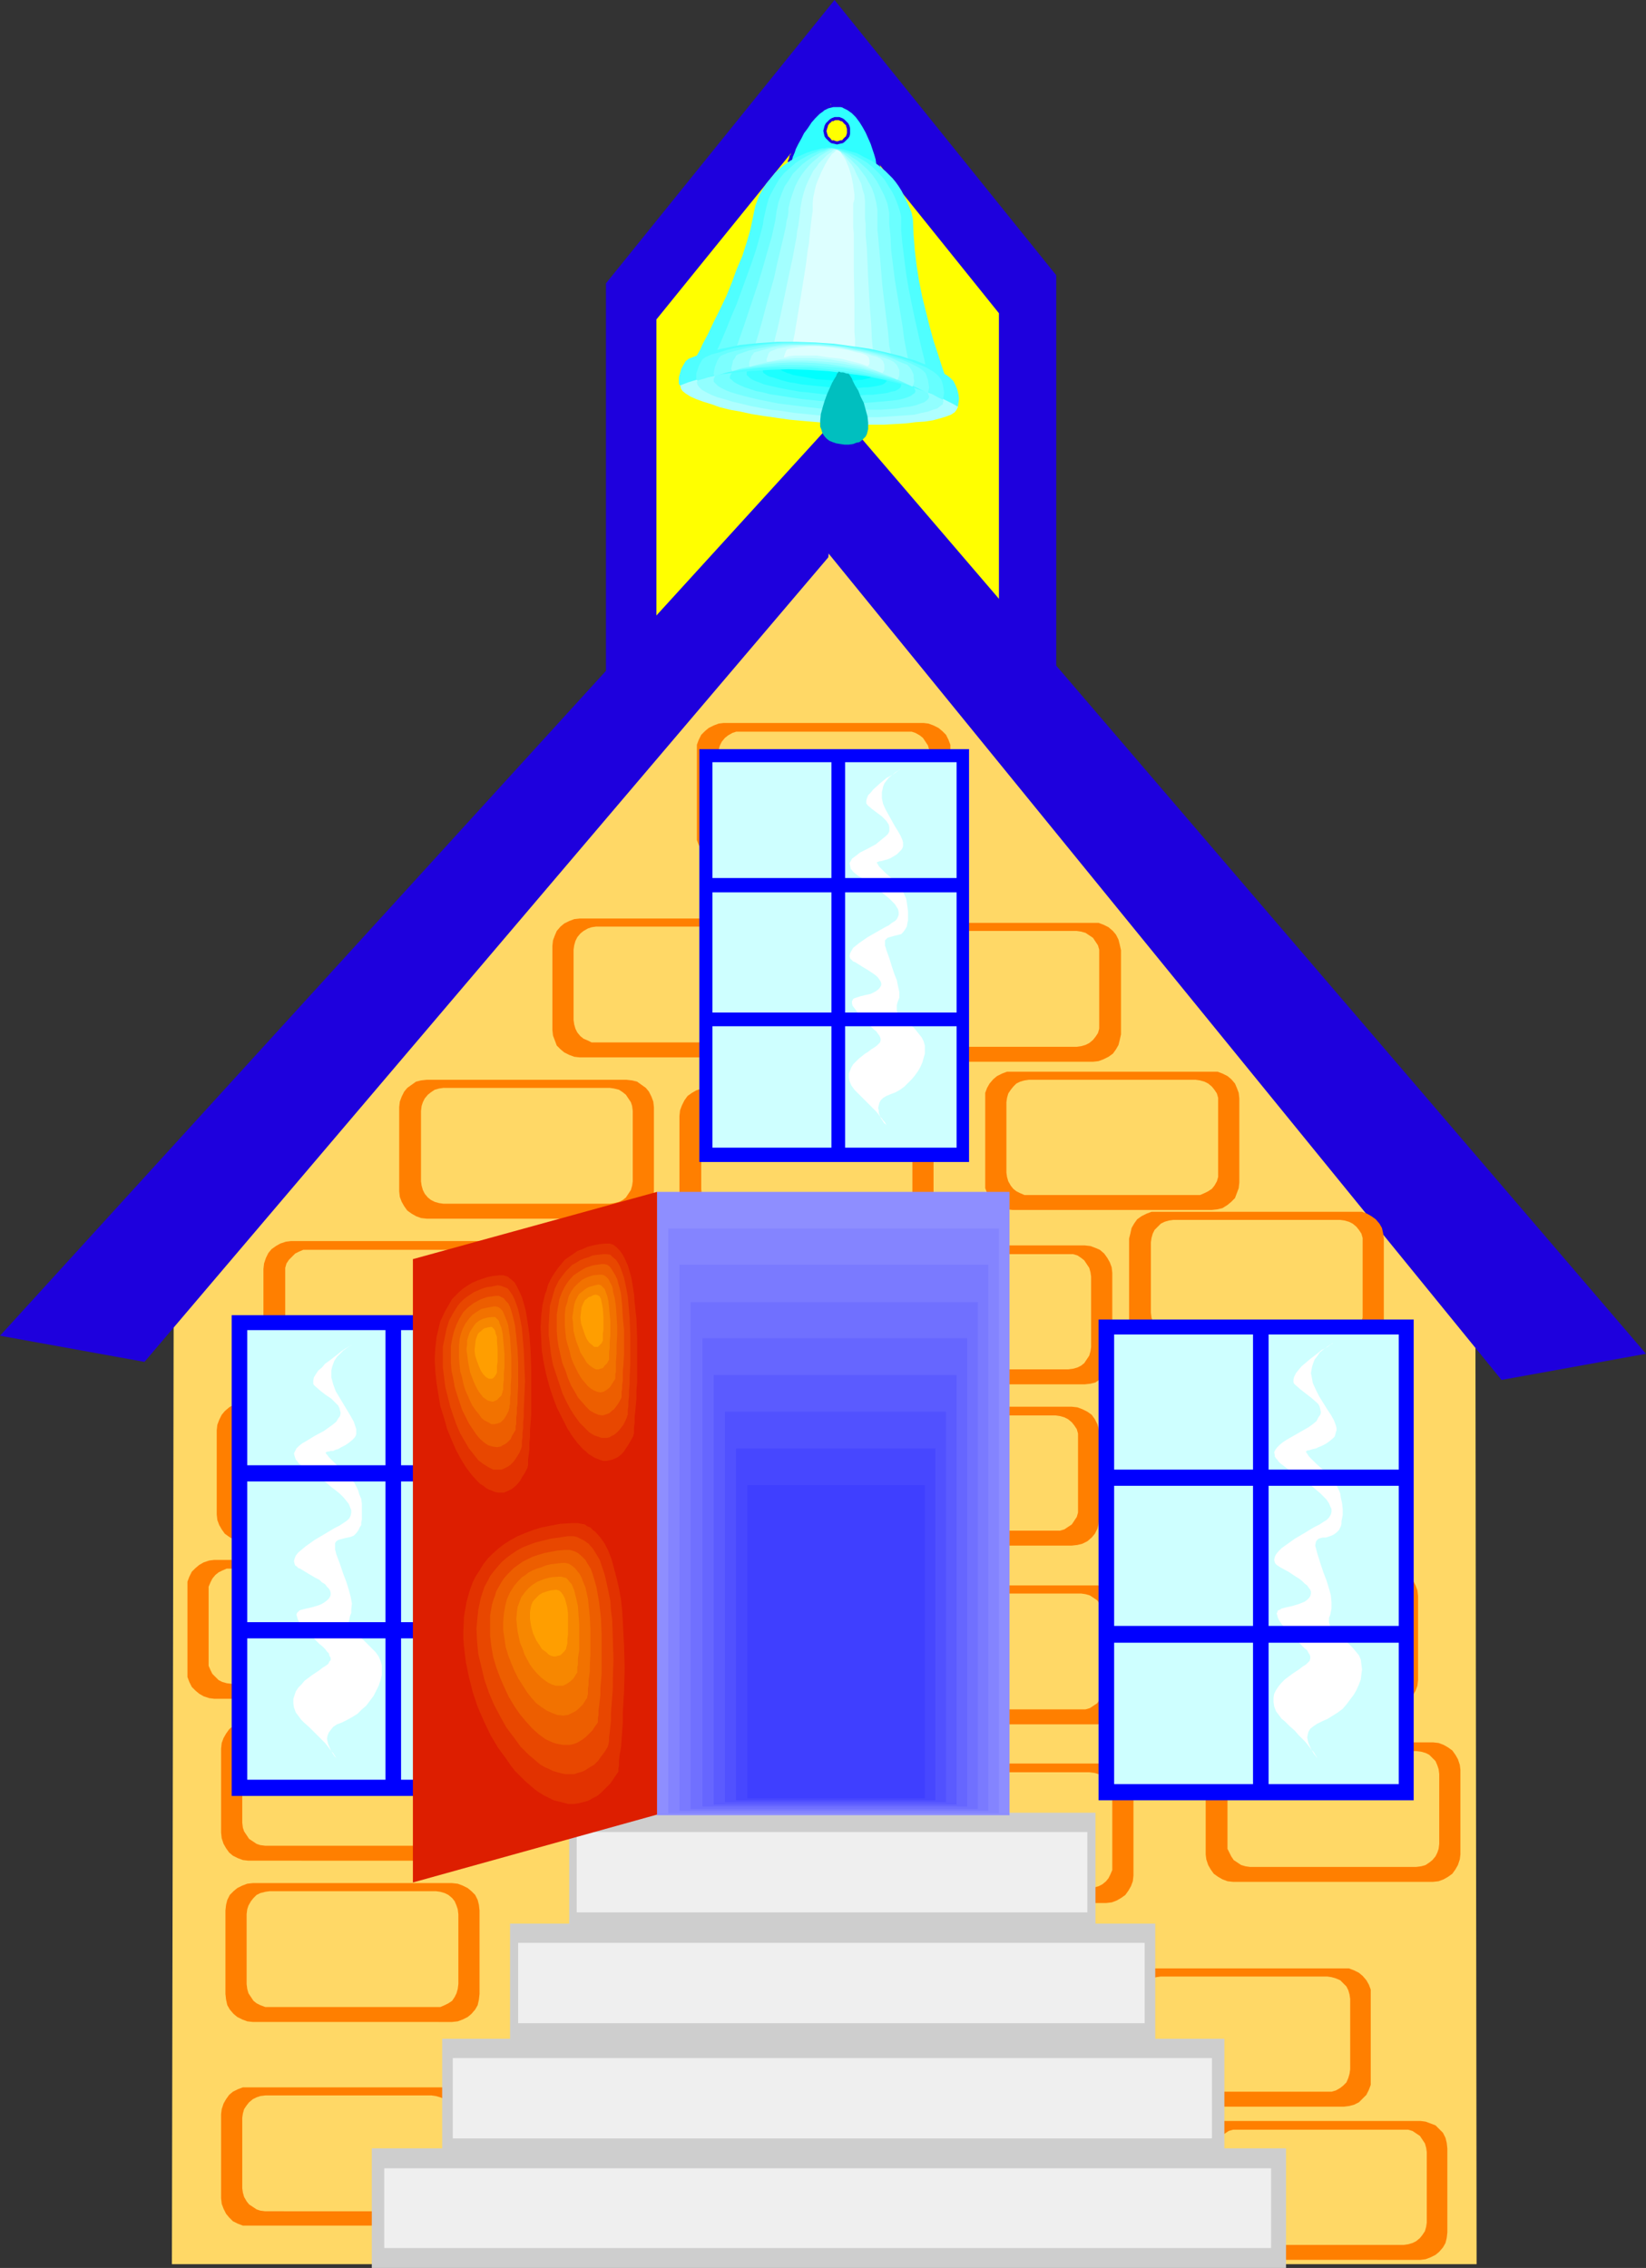 <?xml version="1.0" encoding="UTF-8" standalone="no"?>
<svg
   version="1.0"
   width="113.001mm"
   height="155.711mm"
   id="svg146"
   sodipodi:docname="School 18.wmf"
   xmlns:inkscape="http://www.inkscape.org/namespaces/inkscape"
   xmlns:sodipodi="http://sodipodi.sourceforge.net/DTD/sodipodi-0.dtd"
   xmlns="http://www.w3.org/2000/svg"
   xmlns:svg="http://www.w3.org/2000/svg">
  <rect width="100%" height="100%" fill="#333333" stroke="none"/>
  <sodipodi:namedview
     id="namedview146"
     pagecolor="#ffffff"
     bordercolor="#000000"
     borderopacity="0.25"
     inkscape:showpageshadow="2"
     inkscape:pageopacity="0.0"
     inkscape:pagecheckerboard="0"
     inkscape:deskcolor="#d1d1d1"
     inkscape:document-units="mm" />
  <defs
     id="defs1">
    <pattern
       id="WMFhbasepattern"
       patternUnits="userSpaceOnUse"
       width="6"
       height="6"
       x="0"
       y="0" />
  </defs>
  <path
     style="fill:#1e00dd;fill-opacity:1;fill-rule:evenodd;stroke:none"
     d="M 157.23,186.638 V 73.524 L 216.534,0 274.061,71.423 V 176.942 Z"
     id="path1" />
  <path
     style="fill:#ffff00;fill-opacity:1;fill-rule:evenodd;stroke:none"
     d="M 170.319,169.186 V 82.896 l 45.246,-55.911 43.63,54.295 v 80.472 z"
     id="path2" />
  <path
     style="fill:#ffd866;fill-opacity:1;fill-rule:evenodd;stroke:none"
     d="M 45.084,328.515 209.747,136.221 382.813,328.838 383.136,587.545 H 44.6 Z"
     id="path3" />
  <path
     style="fill:#1e00dd;fill-opacity:1;fill-rule:evenodd;stroke:none"
     d="M 219.119,106.165 0,346.613 37.489,353.4 214.918,144.624 Z"
     id="path4" />
  <path
     style="fill:#1e00dd;fill-opacity:1;fill-rule:evenodd;stroke:none"
     d="M 217.019,106.165 427.089,351.299 389.6,358.086 209.747,137.191 Z"
     id="path5" />
  <path
     style="fill:#ff7f00;fill-opacity:1;fill-rule:evenodd;stroke:none"
     d="m 231.885,239.478 h 51.71 1.454 l 1.293,0.485 1.293,0.646 1.131,0.97 0.808,0.97 0.646,1.293 0.323,1.293 0.323,1.454 v 21.815 l -0.323,1.454 -0.323,1.293 -0.646,1.131 -0.808,1.131 -1.131,0.808 -1.293,0.646 -1.293,0.485 -1.454,0.162 h -51.71 l -1.454,-0.162 -1.293,-0.485 -1.293,-0.646 -0.97,-0.808 -0.97,-1.131 -0.646,-1.131 -0.323,-1.293 -0.162,-1.454 v -21.815 l 0.162,-1.454 0.323,-1.293 0.646,-1.293 0.97,-0.97 0.97,-0.97 1.293,-0.646 1.293,-0.485 z"
     id="path6" />
  <path
     style="fill:#ffd866;fill-opacity:1;fill-rule:evenodd;stroke:none"
     d="m 236.248,241.579 h 43.145 l 1.131,0.162 1.131,0.323 0.97,0.646 0.97,0.646 0.646,0.97 0.646,0.97 0.323,1.131 v 1.131 18.098 1.293 l -0.323,1.131 -0.646,0.97 -0.646,0.808 -0.97,0.808 -0.97,0.485 -1.131,0.323 -1.131,0.162 h -43.145 l -1.293,-0.162 -1.131,-0.323 -0.97,-0.485 -0.808,-0.808 -0.808,-0.808 -0.485,-0.97 -0.323,-1.131 -0.162,-1.293 v -18.098 l 0.162,-1.131 0.323,-1.131 0.485,-0.97 0.808,-0.97 0.808,-0.646 0.97,-0.646 1.131,-0.323 z"
     id="path7" />
  <path
     style="fill:#ff7f00;fill-opacity:1;fill-rule:evenodd;stroke:none"
     d="m 150.443,238.347 h 51.71 l 1.454,0.162 1.293,0.485 1.293,0.646 0.97,0.808 0.97,1.131 0.646,1.131 0.485,1.293 v 1.454 21.815 1.454 l -0.485,1.293 -0.646,1.293 -0.97,0.97 -0.97,0.808 -1.293,0.646 -1.293,0.485 -1.454,0.162 h -51.71 l -1.454,-0.162 -1.293,-0.485 -1.293,-0.646 -0.97,-0.808 -0.97,-0.97 -0.485,-1.293 -0.485,-1.293 -0.162,-1.454 v -21.815 l 0.162,-1.454 0.485,-1.293 0.485,-1.131 0.97,-1.131 0.97,-0.808 1.293,-0.646 1.293,-0.485 z"
     id="path8" />
  <path
     style="fill:#ffd866;fill-opacity:1;fill-rule:evenodd;stroke:none"
     d="m 154.644,240.448 h 43.307 l 1.131,0.162 1.131,0.323 0.97,0.646 0.808,0.646 0.808,0.97 0.485,0.97 0.323,1.131 0.162,1.131 v 18.26 l -0.162,1.131 -0.323,1.131 -0.485,0.97 -0.808,0.97 -0.808,0.646 -0.97,0.485 -1.131,0.485 h -1.131 v 0 h -43.307 v 0 h -1.131 l -0.97,-0.485 -1.131,-0.485 -0.808,-0.646 -0.808,-0.97 -0.485,-0.97 -0.323,-1.131 -0.162,-1.131 v -18.26 l 0.162,-1.131 0.323,-1.131 0.485,-0.97 0.808,-0.97 0.808,-0.646 1.131,-0.646 0.97,-0.323 z"
     id="path9" />
  <path
     style="fill:#ff7f00;fill-opacity:1;fill-rule:evenodd;stroke:none"
     d="m 110.691,280.199 h 51.871 l 1.454,0.162 1.293,0.323 1.131,0.808 1.131,0.808 0.808,0.97 0.646,1.293 0.485,1.293 0.162,1.454 v 21.815 l -0.162,1.454 -0.485,1.293 -0.646,1.131 -0.808,1.131 -1.131,0.808 -1.131,0.646 -1.293,0.485 -1.454,0.162 H 110.691 l -1.454,-0.162 -1.293,-0.485 -1.131,-0.646 -1.131,-0.808 -0.808,-1.131 -0.646,-1.131 -0.485,-1.293 -0.162,-1.454 v -21.815 l 0.162,-1.454 0.485,-1.293 0.646,-1.293 0.808,-0.97 1.131,-0.808 1.131,-0.808 1.293,-0.323 z"
     id="path10" />
  <path
     style="fill:#ffd866;fill-opacity:1;fill-rule:evenodd;stroke:none"
     d="m 115.054,282.3 h 43.145 l 1.131,0.162 1.293,0.323 0.97,0.646 0.808,0.646 0.646,0.97 0.646,0.97 0.323,0.97 0.162,1.293 v 18.26 l -0.162,1.131 -0.323,1.131 -0.646,0.97 -0.646,0.97 -0.808,0.646 -0.97,0.485 -1.293,0.323 -1.131,0.162 H 115.054 l -1.131,-0.162 -1.131,-0.323 -0.97,-0.485 -0.808,-0.646 -0.808,-0.97 -0.485,-0.97 -0.323,-1.131 -0.162,-1.131 v -18.26 l 0.162,-1.293 0.323,-0.97 0.485,-0.97 0.808,-0.97 0.808,-0.646 0.97,-0.646 1.131,-0.323 z"
     id="path11" />
  <path
     style="fill:#ff7f00;fill-opacity:1;fill-rule:evenodd;stroke:none"
     d="m 183.408,282.3 h 51.871 l 1.293,0.162 1.454,0.485 1.131,0.646 0.97,0.808 0.97,1.131 0.646,1.293 0.485,1.293 v 1.454 21.815 1.293 l -0.485,1.454 -0.646,1.131 -0.97,1.131 -0.97,0.808 -1.131,0.646 -1.454,0.485 -1.293,0.162 h -51.871 l -1.293,-0.162 -1.454,-0.485 -1.131,-0.646 -1.131,-0.808 -0.808,-1.131 -0.646,-1.131 -0.485,-1.454 -0.162,-1.293 v -21.815 l 0.162,-1.454 0.485,-1.293 0.646,-1.293 0.808,-1.131 1.131,-0.808 1.131,-0.646 1.454,-0.485 z"
     id="path12" />
  <path
     style="fill:#ffd866;fill-opacity:1;fill-rule:evenodd;stroke:none"
     d="m 187.771,284.562 h 43.145 l 1.131,0.162 1.131,0.323 0.97,0.485 0.97,0.808 0.646,0.808 0.485,1.131 0.485,0.97 v 1.293 18.098 1.293 l -0.485,0.97 -0.485,1.131 -0.646,0.808 -0.97,0.646 -0.97,0.646 -1.131,0.323 -1.131,0.162 h -43.145 l -1.131,-0.162 -1.131,-0.323 -0.97,-0.646 -0.808,-0.646 -0.808,-0.808 -0.485,-1.131 -0.323,-0.97 -0.162,-1.293 v -18.098 l 0.162,-1.293 0.323,-0.97 0.485,-1.131 0.808,-0.808 0.808,-0.808 0.97,-0.485 1.131,-0.323 z"
     id="path13" />
  <path
     style="fill:#ff7f00;fill-opacity:1;fill-rule:evenodd;stroke:none"
     d="m 262.749,278.098 h 51.71 1.454 l 1.293,0.485 1.293,0.646 0.97,0.808 0.97,1.131 0.485,1.131 0.485,1.293 0.162,1.454 v 21.815 l -0.162,1.454 -0.485,1.293 -0.485,1.293 -0.97,0.97 -0.97,0.808 -1.293,0.808 -1.293,0.323 -1.454,0.162 h -51.71 l -1.454,-0.162 -1.293,-0.323 -1.293,-0.808 -0.97,-0.808 -0.97,-0.97 -0.646,-1.293 -0.485,-1.293 v -1.454 -21.815 -1.454 l 0.485,-1.293 0.646,-1.131 0.97,-1.131 0.97,-0.808 1.293,-0.646 1.293,-0.485 z"
     id="path14" />
  <path
     style="fill:#ffd866;fill-opacity:1;fill-rule:evenodd;stroke:none"
     d="m 266.951,280.199 h 43.307 l 1.131,0.162 1.131,0.323 0.97,0.485 0.97,0.808 0.646,0.808 0.646,0.97 0.323,1.131 v 1.131 18.26 1.131 l -0.323,1.131 -0.646,1.131 -0.646,0.808 -0.97,0.646 -0.97,0.485 -1.131,0.485 h -1.131 -43.307 -1.131 l -1.131,-0.485 -0.97,-0.485 -0.808,-0.646 -0.646,-0.808 -0.646,-1.131 -0.323,-1.131 -0.162,-1.131 v -18.26 l 0.162,-1.131 0.323,-1.131 0.646,-0.97 0.646,-0.808 0.808,-0.808 0.97,-0.485 1.131,-0.323 z"
     id="path15" />
  <path
     style="fill:#ff7f00;fill-opacity:1;fill-rule:evenodd;stroke:none"
     d="m 151.574,324.313 h 51.71 l 1.454,0.162 1.293,0.485 1.131,0.646 1.131,0.808 0.97,0.97 0.485,1.293 0.485,1.293 0.162,1.454 v 21.815 0 l -0.162,1.454 -0.485,1.293 -0.485,1.293 -0.97,0.97 -1.131,0.808 -1.131,0.646 -1.293,0.485 -1.454,0.162 h -51.71 l -1.454,-0.162 -1.293,-0.485 -1.293,-0.646 -0.97,-0.808 -0.97,-0.97 -0.646,-1.293 -0.485,-1.293 v -1.454 0 -21.815 -1.454 l 0.485,-1.293 0.646,-1.293 0.97,-0.97 0.97,-0.808 1.293,-0.646 1.293,-0.485 z"
     id="path16" />
  <path
     style="fill:#ffd866;fill-opacity:1;fill-rule:evenodd;stroke:none"
     d="m 155.937,326.414 h 43.145 l 1.131,0.162 1.131,0.323 0.97,0.646 0.97,0.646 0.646,0.808 0.485,1.131 0.323,1.131 0.162,1.131 v 18.098 l -0.162,1.293 -0.323,1.131 -0.485,0.97 -0.646,0.97 -0.97,0.646 -0.97,0.485 -1.131,0.485 h -1.131 -43.145 -1.293 l -1.131,-0.485 -0.97,-0.485 -0.808,-0.646 -0.808,-0.97 -0.485,-0.97 -0.485,-1.131 v -1.293 -18.098 -1.131 l 0.485,-1.131 0.485,-1.131 0.808,-0.808 0.808,-0.646 0.97,-0.646 1.131,-0.323 z"
     id="path17" />
  <path
     style="fill:#ff7f00;fill-opacity:1;fill-rule:evenodd;stroke:none"
     d="m 229.623,323.182 h 51.871 l 1.454,0.162 1.293,0.485 1.131,0.485 1.131,0.97 0.808,1.131 0.646,1.131 0.485,1.293 0.162,1.454 v 21.815 0 l -0.162,1.454 -0.485,1.293 -0.646,1.293 -0.808,0.97 -1.131,0.808 -1.131,0.808 -1.293,0.323 -1.454,0.162 h -51.871 l -1.454,-0.162 -1.293,-0.323 -1.131,-0.808 -1.131,-0.808 -0.808,-0.97 -0.646,-1.293 -0.485,-1.293 -0.162,-1.454 v 0 -21.815 l 0.162,-1.454 0.485,-1.293 0.646,-1.131 0.808,-1.131 1.131,-0.97 1.131,-0.485 1.293,-0.485 z"
     id="path18" />
  <path
     style="fill:#ffd866;fill-opacity:1;fill-rule:evenodd;stroke:none"
     d="m 233.986,325.445 h 43.145 1.293 l 1.131,0.323 0.97,0.646 0.808,0.646 0.646,0.97 0.646,0.97 0.323,1.131 0.162,1.131 v 18.26 l -0.162,1.131 -0.323,1.131 -0.646,0.97 -0.646,0.97 -0.808,0.646 -0.97,0.485 -1.131,0.323 -1.293,0.162 h -43.145 l -1.131,-0.162 -1.131,-0.323 -0.97,-0.485 -0.808,-0.646 -0.808,-0.97 -0.485,-0.97 -0.323,-1.131 -0.162,-1.131 v -18.26 l 0.162,-1.131 0.323,-1.131 0.485,-0.97 0.808,-0.97 0.808,-0.646 0.97,-0.646 1.131,-0.323 z"
     id="path19" />
  <path
     style="fill:#ff7f00;fill-opacity:1;fill-rule:evenodd;stroke:none"
     d="m 300.239,314.456 h 51.71 1.454 l 1.293,0.485 1.131,0.646 1.131,0.808 0.97,1.131 0.646,1.131 0.323,1.454 0.162,1.293 v 21.976 l -0.162,1.293 -0.323,1.293 -0.646,1.293 -0.97,0.97 -1.131,0.97 -1.131,0.646 -1.293,0.485 h -1.454 -51.71 -1.454 l -1.293,-0.485 -1.293,-0.646 -1.131,-0.97 -0.808,-0.97 -0.646,-1.293 -0.323,-1.293 -0.323,-1.293 v -21.976 l 0.323,-1.293 0.323,-1.454 0.646,-1.131 0.808,-1.131 1.131,-0.808 1.293,-0.646 1.293,-0.485 z"
     id="path20" />
  <path
     style="fill:#ffd866;fill-opacity:1;fill-rule:evenodd;stroke:none"
     d="m 304.44,316.557 h 43.307 l 1.131,0.162 1.131,0.323 0.97,0.485 0.97,0.808 0.646,0.808 0.646,0.97 0.323,1.131 v 1.131 18.26 1.293 l -0.323,0.97 -0.646,1.131 -0.646,0.808 -0.97,0.808 -0.97,0.485 -1.131,0.323 -1.131,0.162 h -43.307 l -1.131,-0.162 -1.131,-0.323 -0.97,-0.485 -0.808,-0.808 -0.808,-0.808 -0.485,-1.131 -0.323,-0.97 -0.162,-1.293 v -18.26 l 0.162,-1.131 0.323,-1.131 0.485,-0.97 0.808,-0.808 0.808,-0.808 0.97,-0.485 1.131,-0.323 z"
     id="path21" />
  <path
     style="fill:#ff7f00;fill-opacity:1;fill-rule:evenodd;stroke:none"
     d="m 300.239,360.671 h 51.71 l 1.454,0.162 1.293,0.485 1.131,0.646 1.131,0.808 0.97,1.131 0.646,1.131 0.323,1.293 0.162,1.454 v 21.815 l -0.162,1.454 -0.323,1.293 -0.646,1.293 -0.97,0.97 -1.131,0.808 -1.131,0.646 -1.293,0.485 -1.454,0.162 h -51.71 l -1.454,-0.162 -1.293,-0.485 -1.293,-0.646 -1.131,-0.808 -0.808,-0.97 -0.646,-1.293 -0.323,-1.293 -0.323,-1.454 v -21.815 l 0.323,-1.454 0.323,-1.293 0.646,-1.131 0.808,-1.131 1.131,-0.808 1.293,-0.646 1.293,-0.485 z"
     id="path22" />
  <path
     style="fill:#ffd866;fill-opacity:1;fill-rule:evenodd;stroke:none"
     d="m 304.44,362.934 h 43.307 1.131 l 1.131,0.485 0.97,0.485 0.97,0.646 0.646,0.97 0.646,0.97 0.323,1.131 v 1.131 18.26 1.131 l -0.323,1.131 -0.646,0.97 -0.646,0.97 -0.97,0.646 -0.97,0.646 -1.131,0.323 -1.131,0.162 h -43.307 l -1.131,-0.162 -1.131,-0.323 -0.97,-0.646 -0.808,-0.646 -0.808,-0.97 -0.485,-0.97 -0.323,-1.131 -0.162,-1.131 v -18.26 l 0.162,-1.131 0.323,-1.131 0.485,-0.97 0.808,-0.97 0.808,-0.646 0.97,-0.485 1.131,-0.485 z"
     id="path23" />
  <path
     style="fill:#ff7f00;fill-opacity:1;fill-rule:evenodd;stroke:none"
     d="m 308.965,407.048 h 51.871 1.293 l 1.454,0.485 1.131,0.646 1.131,0.97 0.808,0.97 0.646,1.293 0.485,1.293 0.162,1.454 v 21.815 l -0.162,1.454 -0.485,1.293 -0.646,1.131 -0.808,1.131 -1.131,0.808 -1.131,0.646 -1.454,0.485 -1.293,0.162 h -51.871 l -1.454,-0.162 -1.293,-0.485 -1.131,-0.646 -1.131,-0.808 -0.808,-1.131 -0.646,-1.131 -0.485,-1.293 -0.162,-1.454 v -21.815 l 0.162,-1.454 0.485,-1.293 0.646,-1.293 0.808,-0.97 1.131,-0.97 1.131,-0.646 1.293,-0.485 z"
     id="path24" />
  <path
     style="fill:#ffd866;fill-opacity:1;fill-rule:evenodd;stroke:none"
     d="m 313.328,409.149 h 43.145 l 1.293,0.162 0.97,0.323 0.97,0.646 0.97,0.646 0.646,0.808 0.646,1.131 0.323,1.131 0.162,1.131 v 18.098 l -0.162,1.293 -0.323,1.131 -0.646,0.97 -0.646,0.808 -0.97,0.808 -0.97,0.485 -0.97,0.323 -1.293,0.162 h -43.145 l -1.131,-0.162 -1.131,-0.323 -0.97,-0.485 -0.97,-0.808 -0.646,-0.808 -0.485,-0.97 -0.485,-1.131 v -1.293 -18.098 -1.131 l 0.485,-1.131 0.485,-1.131 0.646,-0.808 0.97,-0.646 0.97,-0.646 1.131,-0.323 z"
     id="path25" />
  <path
     style="fill:#ff7f00;fill-opacity:1;fill-rule:evenodd;stroke:none"
     d="m 319.953,452.132 h 51.871 l 1.454,0.162 1.293,0.485 1.131,0.646 1.131,0.808 0.808,1.131 0.646,1.131 0.485,1.454 0.162,1.293 v 21.976 l -0.162,1.293 -0.485,1.454 -0.646,1.131 -0.808,1.131 -1.131,0.808 -1.131,0.646 -1.293,0.485 -1.454,0.162 h -51.871 l -1.454,-0.162 -1.293,-0.485 -1.131,-0.646 -1.131,-0.808 -0.808,-1.131 -0.646,-1.131 -0.485,-1.454 -0.162,-1.293 v -21.976 l 0.162,-1.293 0.485,-1.454 0.646,-1.131 0.808,-1.131 1.131,-0.808 1.131,-0.646 1.293,-0.485 z"
     id="path26" />
  <path
     style="fill:#ffd866;fill-opacity:1;fill-rule:evenodd;stroke:none"
     d="m 324.316,454.394 h 43.145 l 1.293,0.162 1.131,0.323 0.97,0.485 0.808,0.808 0.808,0.808 0.485,1.131 0.323,0.97 0.162,1.293 v 18.098 0 l -0.162,1.293 -0.323,0.97 -0.485,0.97 -0.808,0.97 -0.808,0.646 -0.97,0.646 -1.131,0.323 -1.293,0.162 h -43.145 l -1.131,-0.162 -1.131,-0.323 -0.97,-0.646 -0.97,-0.646 -0.646,-0.97 -0.485,-0.97 -0.485,-0.97 v -1.293 0 -18.098 -1.293 l 0.485,-0.97 0.485,-1.131 0.646,-0.808 0.97,-0.808 0.97,-0.485 1.131,-0.323 z"
     id="path27" />
  <path
     style="fill:#ff7f00;fill-opacity:1;fill-rule:evenodd;stroke:none"
     d="m 148.18,366.165 h 51.871 l 1.293,0.162 1.293,0.485 1.293,0.646 0.97,0.808 0.97,1.131 0.646,1.131 0.485,1.293 v 1.454 21.976 1.293 l -0.485,1.293 -0.646,1.293 -0.97,0.97 -0.97,0.97 -1.293,0.646 -1.293,0.485 h -1.293 v 0 h -51.871 v 0 h -1.454 l -1.293,-0.485 -1.131,-0.646 -1.131,-0.97 -0.808,-0.97 -0.646,-1.293 -0.485,-1.293 -0.162,-1.293 v -21.976 l 0.162,-1.454 0.485,-1.293 0.646,-1.131 0.808,-1.131 1.131,-0.808 1.131,-0.646 1.293,-0.485 z"
     id="path28" />
  <path
     style="fill:#ffd866;fill-opacity:1;fill-rule:evenodd;stroke:none"
     d="m 152.543,368.428 h 43.145 1.293 l 0.97,0.485 0.97,0.485 0.97,0.646 0.808,0.97 0.485,0.97 0.323,1.131 0.162,1.131 v 18.26 l -0.162,1.131 -0.323,1.131 -0.485,0.97 -0.808,0.97 -0.97,0.646 -0.97,0.646 -0.97,0.323 -1.293,0.162 h -43.145 l -1.131,-0.162 -1.131,-0.323 -0.97,-0.646 -0.97,-0.646 -0.646,-0.97 -0.485,-0.97 -0.485,-1.131 v -1.131 -18.26 -1.131 l 0.485,-1.131 0.485,-0.97 0.646,-0.97 0.97,-0.646 0.97,-0.485 1.131,-0.485 z"
     id="path29" />
  <path
     style="fill:#ff7f00;fill-opacity:1;fill-rule:evenodd;stroke:none"
     d="m 75.464,322.051 h 51.871 l 1.293,0.162 1.454,0.485 1.131,0.646 1.131,0.808 0.808,0.97 0.646,1.293 0.485,1.454 v 1.454 21.653 1.454 l -0.485,1.293 -0.646,1.293 -0.808,0.97 -1.131,0.97 -1.131,0.646 -1.454,0.485 H 127.335 75.464 74.171 l -1.454,-0.485 -1.131,-0.646 -1.131,-0.97 -0.808,-0.97 -0.646,-1.293 -0.485,-1.293 -0.162,-1.454 V 329.323 l 0.162,-1.454 0.485,-1.454 0.646,-1.293 0.808,-0.97 1.131,-0.808 1.131,-0.646 1.454,-0.485 z"
     id="path30" />
  <path
     style="fill:#ffd866;fill-opacity:1;fill-rule:evenodd;stroke:none"
     d="m 79.827,324.313 h 43.145 1.131 l 1.293,0.485 0.97,0.485 0.808,0.808 0.646,0.808 0.646,0.97 0.323,1.131 0.162,1.131 v 18.26 l -0.162,1.131 -0.323,1.131 -0.646,1.131 -0.646,0.808 -0.808,0.646 -0.97,0.646 -1.293,0.323 -1.131,0.162 H 79.827 l -1.131,-0.162 -1.131,-0.323 -0.97,-0.646 -0.808,-0.646 -0.808,-0.808 -0.646,-1.131 -0.323,-1.131 v -1.131 -18.26 -1.131 l 0.323,-1.131 0.646,-0.97 0.808,-0.808 0.808,-0.808 0.97,-0.485 1.131,-0.485 z"
     id="path31" />
  <path
     style="fill:#ff7f00;fill-opacity:1;fill-rule:evenodd;stroke:none"
     d="m 55.588,404.786 h 51.871 l 1.454,0.162 1.293,0.485 1.131,0.646 1.131,0.808 0.808,0.97 0.646,1.293 0.485,1.293 0.162,1.454 v 21.815 l -0.162,1.454 -0.485,1.293 -0.646,1.293 -0.808,0.97 -1.131,0.808 -1.131,0.646 -1.293,0.485 -1.454,0.162 H 55.588 l -1.293,-0.162 -1.454,-0.485 -1.131,-0.646 -0.97,-0.808 -0.97,-0.97 -0.646,-1.293 -0.485,-1.293 v -1.454 -21.815 -1.454 l 0.485,-1.293 0.646,-1.293 0.97,-0.97 0.97,-0.808 1.131,-0.646 1.454,-0.485 z"
     id="path32" />
  <path
     style="fill:#ffd866;fill-opacity:1;fill-rule:evenodd;stroke:none"
     d="m 60.112,407.048 h 43.145 1.131 l 1.131,0.485 0.97,0.485 0.808,0.646 0.808,0.97 0.485,0.97 0.323,1.131 0.162,1.131 v 18.26 0 l -0.162,1.131 -0.323,1.131 -0.485,0.97 -0.808,0.808 -0.808,0.808 -0.97,0.485 -1.131,0.323 -1.131,0.162 H 60.112 l -1.293,-0.162 -1.131,-0.323 -0.97,-0.485 -0.808,-0.808 -0.808,-0.808 -0.485,-0.97 -0.485,-1.131 v -1.131 0 -18.26 -1.131 l 0.485,-1.131 0.485,-0.97 0.808,-0.97 0.808,-0.646 0.97,-0.485 1.131,-0.485 z"
     id="path33" />
  <path
     style="fill:#ff7f00;fill-opacity:1;fill-rule:evenodd;stroke:none"
     d="m 63.344,364.065 h 51.871 l 1.293,0.162 1.293,0.323 1.293,0.646 1.131,0.97 0.808,0.97 0.646,1.293 0.323,1.293 0.323,1.454 v 21.815 l -0.323,1.454 -0.323,1.293 -0.646,1.131 -0.808,1.131 -1.131,0.808 -1.293,0.646 -1.293,0.485 -1.293,0.162 H 63.344 l -1.454,-0.162 -1.293,-0.485 -1.131,-0.646 -1.131,-0.808 -0.808,-1.131 -0.646,-1.131 -0.485,-1.293 -0.162,-1.454 v -21.815 l 0.162,-1.454 0.485,-1.293 0.646,-1.293 0.808,-0.97 1.131,-0.97 1.131,-0.646 1.293,-0.323 z"
     id="path34" />
  <path
     style="fill:#ffd866;fill-opacity:1;fill-rule:evenodd;stroke:none"
     d="m 67.707,366.165 h 43.145 l 1.293,0.162 0.97,0.323 1.131,0.646 0.808,0.646 0.646,0.808 0.646,0.97 0.323,1.131 0.162,1.293 v 18.098 l -0.162,1.293 -0.323,0.97 -0.646,1.131 -0.646,0.808 -0.808,0.808 -1.131,0.485 -0.97,0.323 -1.293,0.162 H 67.707 l -1.131,-0.162 -1.131,-0.323 -0.97,-0.485 -0.97,-0.808 -0.646,-0.808 -0.646,-1.131 -0.323,-0.97 -0.162,-1.293 v -18.098 l 0.162,-1.293 0.323,-1.131 0.646,-0.97 0.646,-0.808 0.97,-0.646 0.97,-0.646 1.131,-0.323 z"
     id="path35" />
  <path
     style="fill:#ff7f00;fill-opacity:1;fill-rule:evenodd;stroke:none"
     d="m 65.607,488.652 h 51.71 l 1.454,0.162 1.293,0.485 1.293,0.646 0.97,0.808 0.97,0.97 0.646,1.293 0.323,1.293 0.162,1.454 v 21.653 l -0.162,1.454 -0.323,1.454 -0.646,1.131 -0.97,1.131 -0.97,0.808 -1.293,0.646 -1.293,0.485 -1.454,0.162 H 65.607 l -1.454,-0.162 -1.293,-0.485 -1.293,-0.646 -0.97,-0.808 -0.97,-1.131 -0.646,-1.131 -0.323,-1.454 -0.162,-1.454 v -21.653 l 0.162,-1.454 0.323,-1.293 0.646,-1.293 0.97,-0.97 0.97,-0.808 1.293,-0.646 1.293,-0.485 z"
     id="path36" />
  <path
     style="fill:#ffd866;fill-opacity:1;fill-rule:evenodd;stroke:none"
     d="m 69.97,490.752 h 43.145 l 1.131,0.162 1.131,0.323 0.97,0.485 0.97,0.808 0.646,0.808 0.485,1.131 0.323,0.97 0.162,1.293 v 18.098 l -0.162,1.293 -0.323,1.131 -0.485,0.97 -0.646,0.97 -0.97,0.646 -0.97,0.485 -1.131,0.485 h -1.131 -43.145 -1.131 l -1.293,-0.485 -0.97,-0.485 -0.808,-0.646 -0.646,-0.97 -0.646,-0.97 -0.323,-1.131 -0.162,-1.293 v -18.098 l 0.162,-1.293 0.323,-0.97 0.646,-1.131 0.646,-0.808 0.808,-0.808 0.97,-0.485 1.293,-0.323 z"
     id="path37" />
  <path
     style="fill:#ff7f00;fill-opacity:1;fill-rule:evenodd;stroke:none"
     d="m 226.391,365.034 h 51.71 l 1.454,0.162 1.293,0.485 1.293,0.646 1.131,0.808 0.808,1.131 0.646,1.293 0.323,1.131 0.162,1.454 v 21.815 l -0.162,1.454 -0.323,1.293 -0.646,1.293 -0.808,0.97 -1.131,0.97 -1.293,0.646 -1.293,0.323 -1.454,0.162 h -51.71 l -1.454,-0.162 -1.293,-0.323 -1.131,-0.646 -1.131,-0.97 -0.808,-0.97 -0.646,-1.293 -0.485,-1.293 -0.162,-1.454 v -21.815 l 0.162,-1.454 0.485,-1.131 0.646,-1.293 0.808,-1.131 1.131,-0.808 1.131,-0.646 1.293,-0.485 z"
     id="path38" />
  <path
     style="fill:#ffd866;fill-opacity:1;fill-rule:evenodd;stroke:none"
     d="m 230.754,367.297 h 43.145 l 1.131,0.162 1.131,0.323 0.97,0.485 0.97,0.808 0.646,0.808 0.646,0.97 0.323,1.131 v 1.131 18.26 1.131 l -0.323,1.131 -0.646,0.97 -0.646,0.97 -0.97,0.646 -0.97,0.646 -1.131,0.323 h -1.131 -43.145 -1.293 l -1.131,-0.323 -0.97,-0.646 -0.808,-0.646 -0.808,-0.97 -0.485,-0.97 -0.323,-1.131 -0.162,-1.131 v -18.26 l 0.162,-1.131 0.323,-1.131 0.485,-0.97 0.808,-0.808 0.808,-0.808 0.97,-0.485 1.131,-0.323 z"
     id="path39" />
  <path
     style="fill:#ff7f00;fill-opacity:1;fill-rule:evenodd;stroke:none"
     d="m 232.855,411.411 h 51.871 l 1.454,0.162 1.293,0.485 1.293,0.646 0.97,0.808 0.808,1.131 0.808,1.131 0.323,1.293 0.162,1.454 v 21.815 l -0.162,1.454 -0.323,1.293 -0.808,1.293 -0.808,0.97 -0.97,0.97 -1.293,0.485 -1.293,0.485 -1.454,0.162 h -51.871 l -1.293,-0.162 -1.293,-0.485 -1.293,-0.485 -0.97,-0.97 -0.808,-0.97 -0.646,-1.293 -0.485,-1.293 -0.162,-1.454 V 418.521 l 0.162,-1.454 0.485,-1.293 0.646,-1.131 0.808,-1.131 0.97,-0.808 1.293,-0.646 1.293,-0.485 z"
     id="path40" />
  <path
     style="fill:#ffd866;fill-opacity:1;fill-rule:evenodd;stroke:none"
     d="m 237.379,413.512 h 43.145 l 1.131,0.162 1.131,0.323 0.97,0.646 0.97,0.646 0.646,0.97 0.485,0.97 0.485,1.131 v 1.131 18.26 1.131 l -0.485,1.131 -0.485,0.97 -0.646,0.97 -0.97,0.646 -0.97,0.646 -1.131,0.323 h -1.131 -43.145 -1.293 l -0.97,-0.323 -1.131,-0.646 -0.808,-0.646 -0.808,-0.97 -0.485,-0.97 -0.323,-1.131 -0.162,-1.131 v -18.26 l 0.162,-1.131 0.323,-1.131 0.485,-0.97 0.808,-0.97 0.808,-0.646 1.131,-0.646 0.97,-0.323 z"
     id="path41" />
  <path
     style="fill:#ff7f00;fill-opacity:1;fill-rule:evenodd;stroke:none"
     d="m 159.169,446.638 h 51.871 l 1.454,0.162 1.293,0.485 1.131,0.646 1.131,0.808 0.808,1.131 0.646,1.131 0.485,1.293 0.162,1.454 v 21.815 l -0.162,1.454 -0.485,1.454 -0.646,1.131 -0.808,1.131 -1.131,0.808 -1.131,0.646 -1.293,0.485 -1.454,0.162 h -51.871 l -1.454,-0.162 -1.293,-0.485 -1.131,-0.646 -1.131,-0.808 -0.808,-1.131 -0.646,-1.131 -0.485,-1.454 -0.162,-1.454 v -21.815 l 0.162,-1.454 0.485,-1.293 0.646,-1.131 0.808,-1.131 1.131,-0.808 1.131,-0.646 1.293,-0.485 z"
     id="path42" />
  <path
     style="fill:#ffd866;fill-opacity:1;fill-rule:evenodd;stroke:none"
     d="m 163.532,448.9 h 43.145 1.293 l 0.97,0.485 1.131,0.485 0.808,0.808 0.808,0.808 0.485,1.131 0.323,0.97 0.162,1.293 v 18.098 l -0.162,1.293 -0.323,0.97 -0.485,0.97 -0.808,0.97 -0.808,0.646 -1.131,0.646 -0.97,0.323 -1.293,0.162 h -43.145 l -1.131,-0.162 -1.131,-0.323 -0.97,-0.646 -0.97,-0.646 -0.646,-0.97 -0.485,-0.97 -0.485,-0.97 v -1.293 -18.098 -1.293 l 0.485,-0.97 0.485,-1.131 0.646,-0.808 0.97,-0.808 0.97,-0.485 1.131,-0.485 z"
     id="path43" />
  <path
     style="fill:#ff7f00;fill-opacity:1;fill-rule:evenodd;stroke:none"
     d="m 64.475,446.638 h 51.71 l 1.454,0.162 1.454,0.485 1.131,0.646 0.97,0.808 0.97,1.131 0.646,1.131 0.485,1.293 v 1.454 21.815 1.454 l -0.485,1.454 -0.646,1.131 -0.97,1.131 -0.97,0.808 -1.131,0.646 -1.454,0.485 -1.454,0.162 H 64.475 l -1.454,-0.162 -1.293,-0.485 -1.293,-0.646 -0.97,-0.808 -0.808,-1.131 -0.646,-1.131 -0.485,-1.454 -0.162,-1.454 v -21.815 l 0.162,-1.454 0.485,-1.293 0.646,-1.131 0.808,-1.131 0.97,-0.808 1.293,-0.646 1.293,-0.485 z"
     id="path44" />
  <path
     style="fill:#ffd866;fill-opacity:1;fill-rule:evenodd;stroke:none"
     d="m 68.838,448.9 h 43.145 1.131 l 1.131,0.485 1.131,0.485 0.808,0.808 0.646,0.808 0.646,1.131 0.323,0.97 0.162,1.293 v 18.098 l -0.162,1.293 -0.323,0.97 -0.646,0.97 -0.646,0.97 -0.808,0.646 -1.131,0.646 -1.131,0.323 -1.131,0.162 H 68.838 l -1.293,-0.162 -0.97,-0.323 -0.97,-0.646 -0.97,-0.646 -0.646,-0.97 -0.646,-0.97 -0.323,-0.97 -0.162,-1.293 V 454.879 l 0.162,-1.293 0.323,-0.97 0.646,-1.131 0.646,-0.808 0.97,-0.808 0.97,-0.485 0.97,-0.485 z"
     id="path45" />
  <path
     style="fill:#ff7f00;fill-opacity:1;fill-rule:evenodd;stroke:none"
     d="m 144.949,503.033 h 51.71 1.454 l 1.293,0.485 1.293,0.646 0.97,0.808 0.97,1.131 0.646,1.131 0.323,1.454 0.162,1.454 v -0.162 21.815 l -0.162,1.454 -0.323,1.454 -0.646,1.131 -0.97,0.97 -0.97,0.97 -1.293,0.646 -1.293,0.485 h -1.454 -51.71 -1.454 l -1.454,-0.485 -1.131,-0.646 -0.97,-0.97 -0.97,-0.97 -0.646,-1.131 -0.323,-1.454 -0.162,-1.454 v -21.815 0.162 l 0.162,-1.454 0.323,-1.454 0.646,-1.131 0.97,-1.131 0.97,-0.808 1.131,-0.646 1.454,-0.485 z"
     id="path46" />
  <path
     style="fill:#ffd866;fill-opacity:1;fill-rule:evenodd;stroke:none"
     d="m 149.15,505.134 h 43.307 l 1.131,0.162 1.131,0.323 0.97,0.485 0.808,0.808 0.808,0.808 0.485,0.97 0.323,1.131 0.162,1.293 v 18.098 l -0.162,1.131 -0.323,1.293 -0.485,0.97 -0.808,0.808 -0.808,0.646 -0.97,0.646 -1.131,0.323 -1.131,0.162 h -43.307 l -1.131,-0.162 -1.131,-0.323 -0.97,-0.646 -0.808,-0.646 -0.808,-0.808 -0.485,-0.97 -0.323,-1.293 -0.162,-1.131 v -18.098 l 0.162,-1.293 0.323,-1.131 0.485,-0.97 0.808,-0.808 0.808,-0.808 0.97,-0.485 1.131,-0.323 z"
     id="path47" />
  <path
     style="fill:#ff7f00;fill-opacity:1;fill-rule:evenodd;stroke:none"
     d="m 216.534,501.902 h 51.71 1.454 l 1.293,0.485 1.131,0.646 1.131,0.97 0.808,0.97 0.646,1.293 0.485,1.293 0.162,1.293 v 21.976 l -0.162,1.293 -0.485,1.454 -0.646,1.131 -0.808,1.131 -1.131,0.808 -1.131,0.646 -1.293,0.485 -1.454,0.162 h -51.71 l -1.454,-0.162 -1.293,-0.485 -1.293,-0.646 -0.97,-0.808 -0.97,-1.131 -0.485,-1.131 -0.485,-1.454 -0.162,-1.293 v -21.976 l 0.162,-1.293 0.485,-1.293 0.485,-1.293 0.97,-0.97 0.97,-0.97 1.293,-0.646 1.293,-0.485 z"
     id="path48" />
  <path
     style="fill:#ffd866;fill-opacity:1;fill-rule:evenodd;stroke:none"
     d="m 220.735,504.003 h 43.307 l 1.131,0.162 1.131,0.323 0.97,0.485 0.808,0.808 0.808,0.808 0.485,1.131 0.323,0.97 0.162,1.293 v 18.098 l -0.162,1.293 -0.323,1.131 -0.485,0.97 -0.808,0.808 -0.808,0.808 -0.97,0.485 -1.131,0.323 -1.131,0.162 h -43.307 l -1.131,-0.162 -0.97,-0.323 -1.131,-0.485 -0.808,-0.808 -0.808,-0.808 -0.485,-0.97 -0.323,-1.131 -0.162,-1.293 v -18.098 l 0.162,-1.293 0.323,-0.97 0.485,-1.131 0.808,-0.808 0.808,-0.808 1.131,-0.485 0.97,-0.323 z"
     id="path49" />
  <path
     style="fill:#ff7f00;fill-opacity:1;fill-rule:evenodd;stroke:none"
     d="m 235.117,457.626 h 51.871 l 1.454,0.323 1.293,0.323 1.131,0.646 1.131,0.808 0.808,1.131 0.646,1.293 0.485,1.293 0.162,1.454 v 21.815 l -0.162,1.454 -0.485,1.293 -0.646,1.131 -0.808,1.131 -1.131,0.808 -1.131,0.646 -1.293,0.485 -1.454,0.162 h -51.871 l -1.454,-0.162 -1.293,-0.485 -1.131,-0.646 -1.131,-0.808 -0.808,-1.131 -0.646,-1.131 -0.485,-1.293 -0.162,-1.454 v -21.815 l 0.162,-1.454 0.485,-1.293 0.646,-1.293 0.808,-1.131 1.131,-0.808 1.131,-0.646 1.293,-0.323 z"
     id="path50" />
  <path
     style="fill:#ffd866;fill-opacity:1;fill-rule:evenodd;stroke:none"
     d="m 239.48,459.888 h 43.145 l 1.293,0.162 1.131,0.323 0.97,0.646 0.97,0.646 0.646,0.97 0.485,0.97 0.485,0.97 v 1.293 18.098 1.293 l -0.485,1.131 -0.485,0.97 -0.646,0.808 -0.97,0.808 -0.97,0.485 -1.131,0.323 -1.293,0.162 h -43.145 l -1.131,-0.162 -1.131,-0.323 -0.97,-0.485 -0.808,-0.808 -0.808,-0.808 -0.485,-0.97 -0.323,-1.131 -0.162,-1.293 v -18.098 l 0.162,-1.293 0.323,-0.97 0.485,-0.97 0.808,-0.97 0.808,-0.646 0.97,-0.646 1.131,-0.323 z"
     id="path51" />
  <path
     style="fill:#ff7f00;fill-opacity:1;fill-rule:evenodd;stroke:none"
     d="m 296.846,510.79 h 51.871 1.293 l 1.293,0.485 1.293,0.646 0.97,0.808 0.97,1.131 0.646,1.131 0.485,1.293 v 1.454 21.815 1.454 l -0.485,1.293 -0.646,1.293 -0.97,0.97 -0.97,0.97 -1.293,0.646 -1.293,0.323 -1.293,0.162 h -51.871 l -1.454,-0.162 -1.293,-0.323 -1.293,-0.646 -0.97,-0.97 -0.808,-0.97 -0.646,-1.293 -0.485,-1.293 -0.162,-1.454 v -21.815 l 0.162,-1.454 0.485,-1.293 0.646,-1.131 0.808,-1.131 0.97,-0.808 1.293,-0.646 1.293,-0.485 z"
     id="path52" />
  <path
     style="fill:#ffd866;fill-opacity:1;fill-rule:evenodd;stroke:none"
     d="m 301.209,512.89 h 43.145 l 1.131,0.162 1.131,0.323 1.131,0.485 0.808,0.808 0.808,0.808 0.485,0.97 0.323,1.131 0.162,1.131 v 18.26 l -0.162,1.131 -0.323,1.131 -0.485,1.131 -0.808,0.808 -0.808,0.646 -1.131,0.646 -1.131,0.323 h -1.131 -43.145 -1.131 l -1.131,-0.323 -0.97,-0.646 -0.808,-0.646 -0.808,-0.808 -0.485,-1.131 -0.323,-1.131 -0.162,-1.131 v -18.26 l 0.162,-1.131 0.323,-1.131 0.485,-0.97 0.808,-0.808 0.808,-0.808 0.97,-0.485 1.131,-0.323 z"
     id="path53" />
  <path
     style="fill:#ff7f00;fill-opacity:1;fill-rule:evenodd;stroke:none"
     d="m 228.492,548.117 h 51.871 l 1.454,0.162 1.293,0.485 1.131,0.646 1.131,0.808 0.808,1.131 0.646,1.131 0.485,1.293 0.162,1.454 v 21.815 l -0.162,1.454 -0.485,1.454 -0.646,1.131 -0.808,1.131 -1.131,0.808 -1.131,0.646 -1.293,0.323 -1.454,0.162 h -51.871 l -1.293,-0.162 -1.293,-0.323 -1.293,-0.646 -0.97,-0.808 -0.97,-1.131 -0.646,-1.131 -0.323,-1.454 -0.162,-1.454 v -21.815 l 0.162,-1.454 0.323,-1.293 0.646,-1.131 0.97,-1.131 0.97,-0.808 1.293,-0.646 1.293,-0.485 z"
     id="path54" />
  <path
     style="fill:#ffd866;fill-opacity:1;fill-rule:evenodd;stroke:none"
     d="m 232.855,550.379 h 43.145 1.293 l 1.131,0.323 0.97,0.646 0.808,0.646 0.808,0.97 0.485,0.97 0.323,1.131 0.162,1.131 v 18.26 l -0.162,1.131 -0.323,1.131 -0.485,0.97 -0.808,0.97 -0.808,0.646 -0.97,0.646 -1.131,0.323 -1.293,0.162 h -43.145 l -1.131,-0.162 -1.131,-0.323 -0.97,-0.646 -0.808,-0.646 -0.808,-0.97 -0.485,-0.97 -0.323,-1.131 -0.162,-1.131 v -18.26 l 0.162,-1.131 0.323,-1.131 0.485,-0.97 0.808,-0.97 0.808,-0.646 0.97,-0.646 1.131,-0.323 z"
     id="path55" />
  <path
     style="fill:#ff7f00;fill-opacity:1;fill-rule:evenodd;stroke:none"
     d="m 140.424,551.51 h 51.871 1.454 l 1.293,0.485 1.131,0.646 1.131,0.97 0.808,0.97 0.646,1.293 0.485,1.293 0.162,1.454 v 21.815 l -0.162,1.293 -0.485,1.454 -0.646,1.293 -0.808,0.97 -1.131,0.808 -1.131,0.646 -1.293,0.485 -1.454,0.162 h -51.871 l -1.293,-0.162 -1.293,-0.485 -1.293,-0.646 -0.97,-0.808 -0.97,-0.97 -0.646,-1.293 -0.485,-1.454 v -1.293 -21.815 -1.454 l 0.485,-1.293 0.646,-1.293 0.97,-0.97 0.97,-0.97 1.293,-0.646 1.293,-0.485 z"
     id="path56" />
  <path
     style="fill:#ffd866;fill-opacity:1;fill-rule:evenodd;stroke:none"
     d="m 144.949,553.611 h 43.145 l 1.131,0.162 1.131,0.323 0.97,0.646 0.97,0.646 0.646,0.808 0.485,1.131 0.323,1.131 0.162,1.131 v 18.098 l -0.162,1.293 -0.323,1.131 -0.485,0.97 -0.646,0.97 -0.97,0.646 -0.97,0.485 -1.131,0.485 h -1.131 v 0 h -43.145 v 0 h -1.293 l -1.131,-0.485 -0.97,-0.485 -0.808,-0.646 -0.808,-0.97 -0.485,-0.97 -0.485,-1.131 v -1.293 -18.098 -1.131 l 0.485,-1.131 0.485,-1.131 0.808,-0.808 0.808,-0.646 0.97,-0.646 1.131,-0.323 z"
     id="path57" />
  <path
     style="fill:#ff7f00;fill-opacity:1;fill-rule:evenodd;stroke:none"
     d="m 64.475,541.653 h 51.71 1.454 l 1.454,0.485 1.131,0.646 0.97,0.808 0.97,1.131 0.646,1.131 0.485,1.454 v 1.293 21.815 1.454 l -0.485,1.293 -0.646,1.293 -0.97,0.97 -0.97,0.97 -1.131,0.646 -1.454,0.485 h -1.454 -51.71 -1.454 l -1.293,-0.485 -1.293,-0.646 -0.97,-0.97 -0.808,-0.97 -0.646,-1.293 -0.485,-1.293 -0.162,-1.454 v -21.815 l 0.162,-1.293 0.485,-1.454 0.646,-1.131 0.808,-1.131 0.97,-0.808 1.293,-0.646 1.293,-0.485 z"
     id="path58" />
  <path
     style="fill:#ffd866;fill-opacity:1;fill-rule:evenodd;stroke:none"
     d="m 68.838,543.754 h 43.145 l 1.131,0.162 1.131,0.323 1.131,0.485 0.808,0.808 0.646,0.808 0.646,0.97 0.323,1.131 0.162,1.131 v 18.26 l -0.162,1.131 -0.323,1.131 -0.646,1.131 -0.646,0.808 -0.808,0.646 -1.131,0.646 -1.131,0.323 -1.131,0.162 H 68.838 l -1.293,-0.162 -0.97,-0.323 -0.97,-0.646 -0.97,-0.646 -0.646,-0.808 -0.646,-1.131 -0.323,-1.131 -0.162,-1.131 v -18.26 l 0.162,-1.131 0.323,-1.131 0.646,-0.97 0.646,-0.808 0.97,-0.808 0.97,-0.485 0.97,-0.323 z"
     id="path59" />
  <path
     style="fill:#ff7f00;fill-opacity:1;fill-rule:evenodd;stroke:none"
     d="m 142.686,408.018 h 51.871 l 1.293,0.323 1.293,0.323 1.293,0.646 0.97,0.808 0.97,1.131 0.646,1.293 0.485,1.293 v 1.454 21.815 1.293 l -0.485,1.293 -0.646,1.293 -0.97,0.97 -0.97,0.97 -1.293,0.646 -1.293,0.485 h -1.293 -51.871 -1.454 l -1.293,-0.485 -1.131,-0.646 -1.131,-0.97 -0.808,-0.97 -0.646,-1.293 -0.485,-1.293 -0.162,-1.293 v -21.815 l 0.162,-1.454 0.485,-1.293 0.646,-1.293 0.808,-1.131 1.131,-0.808 1.131,-0.646 1.293,-0.323 z"
     id="path60" />
  <path
     style="fill:#ffd866;fill-opacity:1;fill-rule:evenodd;stroke:none"
     d="m 147.049,410.28 h 43.145 l 1.293,0.162 0.97,0.323 0.97,0.646 0.97,0.646 0.646,0.808 0.646,0.97 0.323,1.131 0.162,1.293 v 18.098 l -0.162,1.293 -0.323,1.131 -0.646,0.97 -0.646,0.808 -0.97,0.808 -0.97,0.485 -0.97,0.323 -1.293,0.162 h -43.145 l -1.131,-0.162 -1.131,-0.323 -0.97,-0.485 -0.97,-0.808 -0.646,-0.808 -0.646,-0.97 -0.323,-1.131 -0.162,-1.293 v -18.098 l 0.162,-1.293 0.323,-1.131 0.646,-0.97 0.646,-0.808 0.97,-0.646 0.97,-0.646 1.131,-0.323 z"
     id="path61" />
  <path
     style="fill:#ff7f00;fill-opacity:1;fill-rule:evenodd;stroke:none"
     d="m 316.721,550.379 h 51.871 l 1.293,0.162 1.293,0.485 1.293,0.485 0.97,0.97 0.97,0.97 0.646,1.293 0.323,1.293 0.162,1.454 v 0 21.815 l -0.162,1.454 -0.323,1.293 -0.646,1.131 -0.97,1.131 -0.97,0.808 -1.293,0.646 -1.293,0.485 -1.293,0.162 H 316.721 l -1.454,-0.162 -1.293,-0.485 -1.293,-0.646 -0.97,-0.808 -0.97,-1.131 -0.646,-1.131 -0.323,-1.293 -0.162,-1.454 v -21.815 0 l 0.162,-1.454 0.323,-1.293 0.646,-1.293 0.97,-0.97 0.97,-0.97 1.293,-0.485 1.293,-0.485 z"
     id="path62" />
  <path
     style="fill:#ffd866;fill-opacity:1;fill-rule:evenodd;stroke:none"
     d="m 321.084,552.642 h 43.145 1.131 l 1.131,0.323 0.97,0.646 0.97,0.646 0.646,0.97 0.646,0.97 0.323,1.131 0.162,1.131 v 18.26 l -0.162,1.131 -0.323,1.131 -0.646,0.97 -0.646,0.808 -0.97,0.808 -0.97,0.485 -1.131,0.323 -1.131,0.162 H 321.084 l -1.131,-0.162 -1.131,-0.323 -0.97,-0.485 -0.97,-0.808 -0.646,-0.808 -0.646,-0.97 -0.323,-1.131 -0.162,-1.131 v -18.26 l 0.162,-1.131 0.323,-1.131 0.646,-0.97 0.646,-0.97 0.97,-0.646 0.97,-0.646 1.131,-0.323 z"
     id="path63" />
  <path
     style="fill:#ff7f00;fill-opacity:1;fill-rule:evenodd;stroke:none"
     d="m 187.771,187.607 h 51.871 l 1.293,0.162 1.293,0.485 1.293,0.646 0.97,0.808 0.97,0.97 0.646,1.293 0.485,1.293 v 1.454 21.815 1.454 l -0.485,1.293 -0.646,1.131 -0.97,1.131 -0.97,0.808 -1.293,0.808 -1.293,0.323 -1.293,0.162 h -51.871 l -1.293,-0.162 -1.293,-0.323 -1.293,-0.808 -0.97,-0.808 -0.97,-1.131 -0.646,-1.131 -0.485,-1.293 v -1.454 -21.815 -1.454 l 0.485,-1.293 0.646,-1.293 0.97,-0.97 0.97,-0.808 1.293,-0.646 1.293,-0.485 z"
     id="path64" />
  <path
     style="fill:#ffd866;fill-opacity:1;fill-rule:evenodd;stroke:none"
     d="m 192.295,189.87 h 42.984 1.293 l 0.97,0.323 1.131,0.646 0.808,0.646 0.646,0.97 0.646,0.97 0.323,1.131 0.162,1.131 v 18.26 l -0.162,1.131 -0.323,1.131 -0.646,0.97 -0.646,0.808 -0.808,0.808 -1.131,0.485 -0.97,0.323 -1.293,0.162 h -42.984 l -1.293,-0.162 -0.97,-0.323 -1.131,-0.485 -0.808,-0.808 -0.808,-0.808 -0.485,-0.97 -0.323,-1.131 -0.162,-1.131 v -18.26 l 0.162,-1.131 0.323,-1.131 0.485,-0.97 0.808,-0.97 0.808,-0.646 1.131,-0.646 0.97,-0.323 z"
     id="path65" />
  <path
     style="fill:#cecece;fill-opacity:1;fill-rule:evenodd;stroke:none"
     d="M 96.471,557.489 H 333.689 v 31.025 H 96.471 Z"
     id="path66" />
  <path
     style="fill:#efefef;fill-opacity:1;fill-rule:evenodd;stroke:none"
     d="M 99.703,562.66 H 329.81 v 20.684 H 99.703 Z"
     id="path67" />
  <path
     style="fill:#cecece;fill-opacity:1;fill-rule:evenodd;stroke:none"
     d="m 114.731,529.049 h 202.96 v 30.864 H 114.731 Z"
     id="path68" />
  <path
     style="fill:#efefef;fill-opacity:1;fill-rule:evenodd;stroke:none"
     d="M 117.478,534.059 H 314.459 V 554.904 H 117.478 Z"
     id="path69" />
  <path
     style="fill:#cecece;fill-opacity:1;fill-rule:evenodd;stroke:none"
     d="m 132.344,499.155 h 167.41 v 31.026 H 132.344 Z"
     id="path70" />
  <path
     style="fill:#efefef;fill-opacity:1;fill-rule:evenodd;stroke:none"
     d="m 134.445,504.164 h 162.562 v 20.845 H 134.445 Z"
     id="path71" />
  <path
     style="fill:#cecece;fill-opacity:1;fill-rule:evenodd;stroke:none"
     d="m 147.696,470.392 h 136.546 v 30.864 h -136.546 z"
     id="path72" />
  <path
     style="fill:#efefef;fill-opacity:1;fill-rule:evenodd;stroke:none"
     d="m 149.635,475.401 h 132.506 v 20.845 H 149.635 Z"
     id="path73" />
  <path
     style="fill:#8e8eff;fill-opacity:1;fill-rule:evenodd;stroke:none"
     d="m 170.48,309.285 h 91.461 v 161.753 h -91.461 z"
     id="path74" />
  <path
     style="fill:#8484ff;fill-opacity:1;fill-rule:evenodd;stroke:none"
     d="m 173.389,318.819 h 85.806 v 151.734 h -85.806 z"
     id="path75" />
  <path
     style="fill:#7a7aff;fill-opacity:1;fill-rule:evenodd;stroke:none"
     d="m 176.297,328.192 h 80.15 v 141.715 h -80.15 z"
     id="path76" />
  <path
     style="fill:#7070ff;fill-opacity:1;fill-rule:evenodd;stroke:none"
     d="M 179.206,337.887 H 253.7 V 469.422 h -74.494 z"
     id="path77" />
  <path
     style="fill:#6666ff;fill-opacity:1;fill-rule:evenodd;stroke:none"
     d="m 182.276,347.259 h 68.677 V 468.776 H 182.276 Z"
     id="path78" />
  <path
     style="fill:#5b5bff;fill-opacity:1;fill-rule:evenodd;stroke:none"
     d="m 185.185,356.793 h 63.021 v 111.498 h -63.021 z"
     id="path79" />
  <path
     style="fill:#5151ff;fill-opacity:1;fill-rule:evenodd;stroke:none"
     d="m 188.094,366.327 h 57.365 V 467.645 h -57.365 z"
     id="path80" />
  <path
     style="fill:#4747ff;fill-opacity:1;fill-rule:evenodd;stroke:none"
     d="m 191.002,375.861 h 51.71 v 91.299 h -51.71 z"
     id="path81" />
  <path
     style="fill:#3f3fff;fill-opacity:1;fill-rule:evenodd;stroke:none"
     d="m 193.911,385.395 h 46.054 v 81.28 h -46.054 z"
     id="path82" />
  <path
     style="fill:#0000ff;fill-opacity:1;fill-rule:evenodd;stroke:none"
     d="M 60.112,341.28 H 141.717 V 466.029 H 60.112 Z"
     id="path83" />
  <path
     style="fill:#ceffff;fill-opacity:1;fill-rule:evenodd;stroke:none"
     d="M 64.152,345.159 H 138 V 461.827 H 64.152 Z"
     id="path84" />
  <path
     style="fill:#ffffff;fill-opacity:1;fill-rule:evenodd;stroke:none"
     d="m 91.461,348.875 v 0 0 l -0.485,0.323 -0.646,0.323 -0.808,0.485 -0.97,0.646 -0.97,0.808 -2.101,1.616 -1.131,0.808 -0.808,0.97 -0.97,0.808 -0.646,0.97 -0.485,0.808 -0.162,0.808 v 0.808 l 0.162,0.323 0.323,0.323 1.293,1.131 1.454,1.131 1.454,0.97 1.293,1.293 0.485,0.485 0.323,0.646 0.162,0.646 0.162,0.646 -0.162,0.808 -0.485,0.646 -0.485,0.808 -0.97,0.808 -1.131,0.808 -1.131,0.808 -2.424,1.293 -2.101,1.293 -1.131,0.646 -0.808,0.646 -0.646,0.646 -0.323,0.646 -0.323,0.646 0.162,0.646 0.162,0.485 0.162,0.485 0.323,0.323 0.323,0.485 0.485,0.485 0.646,0.485 0.646,0.646 0.808,0.485 1.616,1.131 1.616,0.97 1.454,0.97 1.293,1.131 1.293,0.97 0.97,0.808 0.97,0.97 0.646,0.808 0.646,0.808 0.323,0.808 0.323,0.808 v 0.646 l -0.162,0.808 -0.323,0.646 -0.646,0.646 -0.97,0.646 -0.97,0.646 -1.293,0.646 -2.424,1.454 -2.747,1.616 -1.131,0.808 -1.131,0.808 -0.97,0.808 -0.97,0.808 -0.646,0.808 -0.323,0.808 -0.162,0.646 0.162,0.646 0.162,0.485 0.323,0.162 0.485,0.485 0.485,0.162 2.101,1.293 1.939,1.131 0.97,0.485 0.646,0.646 0.808,0.485 0.485,0.646 0.485,0.485 0.323,0.485 0.162,0.646 v 0.485 l -0.162,0.485 -0.323,0.485 -0.485,0.485 -0.646,0.485 -0.808,0.485 -0.808,0.323 -1.616,0.485 -1.454,0.323 -1.293,0.323 -0.485,0.162 -0.323,0.323 -0.323,0.323 -0.162,0.485 0.162,0.485 0.162,0.646 0.323,0.646 0.646,0.97 1.616,1.778 1.616,1.616 0.808,0.808 0.646,0.646 0.808,0.646 0.646,0.646 0.485,0.646 0.485,0.485 0.162,0.646 0.323,0.485 v 0.646 l -0.323,0.323 -0.323,0.646 -0.646,0.485 -0.808,0.485 -0.808,0.646 -1.939,1.293 -1.939,1.454 -0.808,0.97 -0.808,0.808 -0.646,0.97 -0.323,0.97 -0.323,0.97 v 1.131 l 0.162,1.131 0.485,1.293 0.485,0.646 0.485,0.646 0.485,0.646 0.646,0.646 1.454,1.293 1.131,1.131 1.131,1.131 0.97,0.97 0.808,0.808 0.646,0.808 0.485,0.646 0.485,0.646 0.485,0.485 0.162,0.323 0.323,0.485 0.323,0.485 v 0.162 -0.162 l -0.162,-0.162 -0.323,-0.323 -0.323,-0.485 -0.646,-1.131 -0.646,-1.454 -0.162,-0.646 -0.162,-0.808 0.162,-0.808 0.323,-0.808 0.485,-0.646 0.646,-0.808 0.97,-0.646 1.293,-0.485 1.293,-0.646 1.454,-0.808 1.293,-0.808 1.131,-1.131 1.131,-0.97 0.97,-1.293 0.97,-1.293 0.646,-1.293 0.646,-1.293 0.485,-1.454 0.323,-1.293 v -1.293 -1.293 l -0.323,-1.131 -0.485,-1.131 -0.808,-1.131 -0.808,-0.808 -0.808,-0.808 -0.808,-0.808 -0.646,-0.646 -0.808,-0.646 -0.646,-0.485 -0.485,-0.485 -0.485,-0.485 -0.808,-0.808 -0.323,-0.485 -0.162,-0.485 -0.162,-0.485 v -0.485 l 0.162,-0.646 0.162,-0.808 0.323,-0.808 v -0.808 l 0.162,-1.616 -0.323,-1.778 -0.485,-1.778 -0.646,-2.101 -0.808,-2.101 -0.808,-2.424 -0.97,-2.585 -0.162,-0.646 -0.162,-0.646 v -0.485 -0.485 -0.646 l 0.323,-0.485 0.485,-0.323 0.485,-0.162 0.646,-0.162 0.646,-0.162 1.454,-0.323 0.808,-0.323 0.646,-0.646 0.485,-0.646 0.485,-0.97 0.323,-0.485 v -0.646 l 0.162,-0.808 v -0.808 -1.778 -1.454 l -0.162,-1.293 -0.485,-1.131 -0.323,-1.131 -0.485,-0.97 -0.485,-0.97 -0.646,-0.646 -1.293,-1.454 -2.747,-2.585 -1.293,-1.293 -0.646,-0.646 -0.323,-0.485 -0.323,-0.323 -0.162,-0.323 v -0.162 h 0.162 l 0.323,-0.162 h 0.323 l 0.485,-0.162 h 0.646 l 0.646,-0.323 0.646,-0.162 0.808,-0.485 0.97,-0.485 0.97,-0.646 0.97,-0.808 0.485,-0.485 0.323,-0.485 0.162,-0.485 v -0.646 -0.646 l -0.162,-0.485 -0.485,-1.454 -0.808,-1.454 -0.97,-1.616 -1.939,-3.232 -0.97,-1.616 -0.646,-1.778 -0.485,-1.778 v -0.808 -0.97 l 0.162,-0.808 0.323,-0.97 0.323,-0.808 0.646,-0.97 0.808,-0.808 0.808,-0.808 1.131,-0.808 z"
     id="path85" />
  <path
     style="fill:#0000ff;fill-opacity:1;fill-rule:evenodd;stroke:none"
     d="m 100.026,343.543 h 4.04 v 120.87 h -4.04 z"
     id="path86" />
  <path
     style="fill:#0000ff;fill-opacity:1;fill-rule:evenodd;stroke:none"
     d="m 62.375,384.425 v -4.201 h 78.211 v 4.201 z"
     id="path87" />
  <path
     style="fill:#0000ff;fill-opacity:1;fill-rule:evenodd;stroke:none"
     d="m 61.567,425.146 v -4.201 h 78.049 v 4.201 z"
     id="path88" />
  <path
     style="fill:#0000ff;fill-opacity:1;fill-rule:evenodd;stroke:none"
     d="m 181.468,194.394 h 69.97 v 107.135 h -69.97 z"
     id="path89" />
  <path
     style="fill:#ceffff;fill-opacity:1;fill-rule:evenodd;stroke:none"
     d="m 184.862,197.788 h 63.344 v 100.025 h -63.344 z"
     id="path90" />
  <path
     style="fill:#ffffff;fill-opacity:1;fill-rule:evenodd;stroke:none"
     d="m 233.501,199.727 h -0.162 l -0.323,0.323 -0.485,0.323 -0.646,0.485 -0.808,0.485 -0.97,0.485 -1.778,1.454 -1.778,1.616 -0.646,0.808 -0.646,0.646 -0.323,0.808 -0.162,0.646 v 0.646 l 0.323,0.485 1.131,0.97 1.293,0.97 1.293,0.97 1.131,1.131 0.323,0.485 0.323,0.485 0.162,0.646 v 0.485 0.646 l -0.323,0.646 -0.646,0.646 -0.808,0.646 -1.778,1.454 -2.101,1.131 -1.939,0.97 -0.808,0.646 -0.646,0.485 -0.646,0.485 -0.323,0.646 -0.323,0.485 0.162,0.646 0.162,0.808 0.646,0.808 0.97,0.808 0.485,0.323 0.808,0.485 1.454,0.97 1.293,0.97 1.293,0.808 1.131,0.97 0.97,0.808 0.97,0.808 0.646,0.646 0.808,0.808 0.485,0.808 0.323,0.485 0.162,0.808 v 0.646 l -0.162,0.485 -0.323,0.646 -0.485,0.485 -0.808,0.485 -0.808,0.646 -0.97,0.485 -1.131,0.646 -1.131,0.646 -2.262,1.293 -2.101,1.454 -0.808,0.646 -0.808,0.646 -0.485,0.808 -0.323,0.646 -0.162,0.646 0.162,0.646 0.485,0.485 0.323,0.323 0.485,0.162 1.778,1.131 1.616,0.97 1.454,0.97 0.646,0.485 0.485,0.485 0.323,0.485 0.323,0.485 0.162,0.485 v 0.485 l -0.162,0.323 -0.323,0.485 -0.323,0.323 -0.646,0.485 -1.293,0.646 -1.454,0.323 -1.293,0.323 -0.97,0.323 -0.485,0.162 -0.323,0.162 -0.162,0.323 -0.162,0.323 v 0.485 l 0.162,0.646 0.485,0.646 0.485,0.646 1.293,1.616 1.454,1.454 0.646,0.646 0.646,0.646 0.485,0.485 0.646,0.485 0.323,0.485 0.485,0.646 0.162,0.323 0.162,0.485 v 0.485 l -0.162,0.485 -0.323,0.323 -0.485,0.485 -0.646,0.485 -0.808,0.485 -0.808,0.646 -0.808,0.485 -1.616,1.293 -0.646,0.646 -0.808,0.808 -0.485,0.808 -0.323,0.808 -0.323,0.808 v 0.97 l 0.162,0.97 0.485,1.131 0.808,1.131 0.485,0.485 0.646,0.646 1.131,1.131 0.97,0.97 0.97,0.97 0.808,0.808 0.646,0.646 0.646,0.808 0.323,0.485 0.485,0.485 0.323,0.485 0.323,0.323 0.323,0.485 0.162,0.323 v 0.162 0 l -0.162,-0.323 -0.323,-0.162 -0.323,-0.485 -0.646,-0.97 -0.485,-1.293 v -0.646 l -0.162,-0.646 0.162,-0.646 0.162,-0.646 0.323,-0.646 0.646,-0.646 0.808,-0.485 1.131,-0.485 1.293,-0.485 1.131,-0.646 1.131,-0.808 0.97,-0.97 0.97,-0.97 0.808,-0.97 0.808,-1.131 0.646,-1.131 0.485,-1.131 0.323,-1.131 0.323,-1.131 v -1.131 -0.97 l -0.323,-1.131 -0.485,-0.97 -0.646,-0.808 -0.646,-0.808 -0.646,-0.808 -1.293,-1.131 -0.646,-0.485 -0.485,-0.323 -0.97,-0.808 -0.646,-0.808 -0.485,-0.808 v -0.485 -0.485 -0.646 l 0.162,-0.646 0.485,-1.293 v -1.454 l -0.323,-1.454 -0.323,-1.616 -0.646,-1.616 -0.646,-1.939 -0.646,-2.101 -0.808,-2.262 -0.162,-0.646 -0.162,-0.323 v -0.808 -0.646 l 0.323,-0.323 0.323,-0.323 0.485,-0.162 1.131,-0.323 1.293,-0.323 0.646,-0.162 0.485,-0.485 0.485,-0.646 0.485,-0.808 0.162,-0.97 0.162,-0.646 v -0.808 -1.454 l -0.162,-1.293 -0.162,-1.131 -0.162,-0.97 -0.808,-1.778 -0.485,-0.808 -0.485,-0.646 -1.131,-1.131 -1.131,-1.131 -1.293,-1.131 -1.131,-1.131 -0.485,-0.485 -0.323,-0.485 -0.162,-0.323 -0.162,-0.162 v -0.162 l 0.162,-0.162 h 0.162 l 0.323,-0.162 h 0.323 l 0.646,-0.162 0.485,-0.162 0.646,-0.162 0.808,-0.323 0.808,-0.485 0.808,-0.485 0.808,-0.808 0.323,-0.323 0.323,-0.485 0.162,-0.485 v -0.485 -0.485 l -0.162,-0.646 -0.485,-1.131 -0.646,-1.131 -0.808,-1.293 -1.616,-2.909 -0.808,-1.454 -0.646,-1.454 -0.323,-1.454 v -0.808 -0.808 l 0.162,-0.646 0.162,-0.808 0.323,-0.808 0.485,-0.646 0.646,-0.808 0.808,-0.646 0.97,-0.808 z"
     id="path91" />
  <path
     style="fill:#0000ff;fill-opacity:1;fill-rule:evenodd;stroke:none"
     d="m 215.726,196.333 h 3.555 v 103.742 h -3.555 z"
     id="path92" />
  <path
     style="fill:#0000ff;fill-opacity:1;fill-rule:evenodd;stroke:none"
     d="m 183.408,231.56 v -3.717 h 67.061 v 3.717 z"
     id="path93" />
  <path
     style="fill:#0000ff;fill-opacity:1;fill-rule:evenodd;stroke:none"
     d="m 182.6,266.302 v -3.555 h 67.061 v 3.555 z"
     id="path94" />
  <path
     style="fill:#dd1e00;fill-opacity:1;fill-rule:evenodd;stroke:none"
     d="m 170.48,309.285 -63.344,17.452 v 161.753 l 63.344,-17.613 z"
     id="path95" />
  <path
     style="fill:#dd1e00;fill-opacity:1;fill-rule:evenodd;stroke:none"
     d="m 138.646,385.718 v -0.162 -0.485 -0.808 l 0.162,-1.131 v -1.293 l 0.162,-1.616 0.162,-1.778 0.162,-1.939 v -2.101 l 0.162,-2.262 0.162,-2.424 v -2.585 -5.171 -5.494 l -0.162,-5.333 -0.162,-2.747 -0.323,-2.585 -0.323,-2.424 -0.323,-2.424 -0.485,-2.262 -0.485,-2.101 -0.646,-1.778 -0.485,-1.778 -0.808,-1.454 -0.97,-1.293 -0.97,-0.97 -0.97,-0.646 -0.646,-0.162 -0.485,-0.162 -0.646,-0.162 H 130.082 l -1.939,0.323 -1.616,0.323 -1.778,0.485 -1.454,0.646 -1.454,0.646 -1.454,0.808 -1.131,0.808 -1.131,0.97 -1.131,0.97 -0.97,1.293 -0.808,1.131 -0.808,1.293 -0.646,1.293 -0.646,1.454 -0.646,1.454 -0.323,1.454 -0.485,1.616 -0.323,1.454 -0.485,3.393 v 3.393 3.393 l 0.323,3.555 0.646,3.555 0.646,3.555 0.97,3.393 1.131,3.393 1.131,3.07 1.454,3.07 1.454,2.747 1.454,2.424 1.778,2.262 0.808,0.97 0.808,0.97 0.808,0.808 0.97,0.646 0.97,0.646 0.808,0.485 0.808,0.485 0.97,0.162 0.808,0.162 h 0.97 0.808 l 0.97,-0.162 0.808,-0.485 0.808,-0.485 0.808,-0.646 0.808,-0.808 0.808,-0.97 0.808,-1.131 0.646,-1.293 z"
     id="path96" />
  <path
     style="fill:#e23200;fill-opacity:1;fill-rule:evenodd;stroke:none"
     d="m 136.869,380.87 v -0.162 l 0.162,-0.485 v -0.646 -0.97 l 0.162,-1.131 0.162,-1.293 v -1.616 l 0.162,-1.616 v -1.939 l 0.162,-1.939 0.162,-2.101 v -2.262 -4.525 -4.686 l -0.162,-4.848 -0.323,-4.363 -0.323,-2.262 -0.323,-2.101 -0.323,-1.939 -0.485,-1.778 -0.485,-1.616 -0.646,-1.454 -0.646,-1.293 -0.646,-1.131 -0.97,-0.808 -0.808,-0.646 -1.131,-0.323 h -0.97 l -1.616,0.162 -1.616,0.323 -1.454,0.485 -1.293,0.485 -1.131,0.485 -1.293,0.808 -0.97,0.646 -0.97,0.808 -0.97,0.97 -0.97,0.97 -0.646,1.131 -0.646,1.131 -0.646,1.131 -1.131,2.424 -0.323,1.293 -0.646,2.747 -0.323,2.909 -0.162,2.909 0.162,3.07 0.323,3.07 0.485,3.07 0.485,2.909 0.97,3.07 0.808,2.909 1.131,2.747 1.131,2.585 1.293,2.424 1.293,2.101 1.454,1.939 1.454,1.616 0.808,0.808 0.808,0.485 0.808,0.646 0.646,0.323 0.808,0.323 0.808,0.323 0.808,0.162 h 0.646 0.808 l 0.808,-0.323 0.646,-0.323 0.646,-0.323 0.808,-0.646 0.646,-0.646 0.646,-0.808 0.646,-1.131 0.646,-0.97 z"
     id="path97" />
  <path
     style="fill:#e84700;fill-opacity:1;fill-rule:evenodd;stroke:none"
     d="m 135.253,375.861 v -0.162 l 0.162,-0.323 v -0.646 -0.808 l 0.162,-0.97 v -1.131 l 0.162,-1.293 v -1.454 l 0.162,-1.454 v -1.778 l 0.162,-3.555 0.162,-3.878 -0.162,-4.04 -0.162,-4.04 -0.323,-3.717 -0.162,-1.939 -0.323,-1.778 -0.323,-1.616 -0.323,-1.454 -0.485,-1.454 -0.485,-1.293 -0.485,-0.97 -0.646,-0.97 -0.646,-0.808 -0.808,-0.323 -0.808,-0.323 -0.97,-0.162 -1.454,0.323 -1.293,0.162 -1.131,0.323 -1.131,0.485 -1.131,0.485 -0.97,0.646 -0.97,0.646 -0.808,0.646 -0.808,0.808 -0.646,0.808 -1.131,1.778 -1.131,2.101 -0.646,2.101 -0.485,2.424 -0.485,2.262 v 2.585 2.585 l 0.323,2.585 0.323,2.585 0.646,2.585 0.646,2.585 0.808,2.424 0.808,2.262 0.97,2.262 1.131,1.939 1.131,1.939 1.293,1.616 1.131,1.454 1.293,0.97 1.293,0.808 1.293,0.646 h 0.808 0.646 0.646 l 0.485,-0.162 0.646,-0.323 0.646,-0.323 0.646,-0.485 0.646,-0.646 0.485,-0.646 0.646,-0.97 0.485,-0.808 z"
     id="path98" />
  <path
     style="fill:#ed5e00;fill-opacity:1;fill-rule:evenodd;stroke:none"
     d="m 133.799,371.013 v -0.162 -0.323 -0.485 l 0.162,-0.485 v -0.808 -0.97 l 0.162,-1.131 v -1.293 l 0.162,-1.131 v -1.454 l 0.162,-2.909 v -3.232 -3.232 l -0.162,-3.232 -0.323,-3.232 -0.323,-2.909 -0.323,-1.454 -0.323,-1.293 -0.323,-1.131 -0.323,-0.97 -0.485,-0.97 -0.646,-0.646 -0.485,-0.646 -0.646,-0.323 -0.646,-0.323 h -0.808 l -2.262,0.323 -0.97,0.323 -0.808,0.323 -1.778,0.97 -1.454,1.131 -1.131,1.131 -0.97,1.616 -0.808,1.616 -0.646,1.778 -0.485,1.939 -0.323,1.939 v 2.101 2.101 l 0.162,2.101 0.485,2.262 0.323,1.939 0.646,2.101 0.646,1.939 0.646,1.939 0.97,1.939 0.808,1.616 0.97,1.454 0.97,1.454 0.97,1.131 1.131,0.97 0.97,0.646 1.131,0.323 1.131,0.162 0.97,-0.162 0.485,-0.323 0.646,-0.323 0.485,-0.323 0.485,-0.485 0.485,-0.485 0.323,-0.808 0.485,-0.808 z"
     id="path99" />
  <path
     style="fill:#f27200;fill-opacity:1;fill-rule:evenodd;stroke:none"
     d="m 132.021,366.004 v -0.323 l 0.162,-0.323 v -0.485 l 0.162,-0.646 v -0.808 -0.808 l 0.162,-0.97 v -2.101 l 0.162,-2.262 v -5.009 l -0.162,-2.585 -0.162,-2.424 -0.323,-2.262 -0.162,-1.131 -0.323,-0.97 -0.323,-0.808 -0.323,-0.808 -0.323,-0.808 -0.323,-0.485 -0.485,-0.485 -0.485,-0.323 -0.646,-0.162 h -0.485 l -1.778,0.323 -1.454,0.323 -1.293,0.808 -1.131,0.808 -0.97,1.131 -0.808,1.131 -0.646,1.293 -0.485,1.293 -0.323,1.454 -0.162,1.616 v 1.616 1.616 l 0.162,1.778 0.162,1.616 0.485,1.616 0.323,1.616 0.485,1.616 0.646,1.454 0.646,1.454 0.646,1.293 0.808,1.131 0.808,0.97 0.646,0.97 0.808,0.646 0.97,0.485 0.808,0.485 h 0.808 l 0.808,-0.162 0.808,-0.323 0.808,-0.808 0.646,-0.97 z"
     id="path100" />
  <path
     style="fill:#f78700;fill-opacity:1;fill-rule:evenodd;stroke:none"
     d="m 130.405,361.156 v -0.162 l 0.162,-0.323 v -0.323 -1.131 l 0.162,-1.131 v -1.616 l 0.162,-1.616 v -3.555 l -0.162,-1.939 -0.162,-1.778 -0.162,-1.616 -0.323,-1.454 -0.485,-1.131 -0.162,-0.646 -0.323,-0.323 -0.323,-0.323 -0.323,-0.323 h -0.485 -0.323 l -1.293,0.162 -1.131,0.323 -0.97,0.485 -0.808,0.646 -0.485,0.646 -0.646,0.97 -0.485,0.808 -0.323,0.97 -0.323,1.131 v 1.131 l -0.162,1.131 0.162,1.131 0.323,2.424 0.485,2.424 0.808,2.101 0.485,1.131 0.485,0.97 0.485,0.808 0.485,0.646 0.646,0.808 0.485,0.323 0.646,0.485 0.646,0.162 0.646,0.162 0.485,-0.162 0.646,-0.323 0.485,-0.485 0.646,-0.646 z"
     id="path101" />
  <path
     style="fill:#ff9e00;fill-opacity:1;fill-rule:evenodd;stroke:none"
     d="m 128.951,356.147 v 0 -0.485 -0.485 -0.808 l 0.162,-0.97 v -0.97 -2.262 l -0.162,-2.101 v -1.131 l -0.323,-0.808 -0.162,-0.808 -0.323,-0.485 -0.485,-0.485 h -0.485 l -0.808,0.162 -0.646,0.162 -0.485,0.323 -0.485,0.485 -0.485,0.323 -0.323,0.485 -0.485,1.293 -0.162,1.293 -0.162,1.454 0.162,1.454 0.485,1.454 0.485,1.293 0.485,1.131 0.646,0.97 0.808,0.808 0.323,0.162 0.323,0.162 h 0.323 0.485 l 0.323,-0.162 0.323,-0.323 0.323,-0.485 z"
     id="path102" />
  <path
     style="fill:#dd1e00;fill-opacity:1;fill-rule:evenodd;stroke:none"
     d="m 163.047,466.029 v -0.323 l 0.162,-0.162 v -0.485 -0.485 l 0.162,-0.485 0.162,-1.293 0.162,-1.778 0.162,-2.101 0.162,-2.262 0.162,-2.585 0.323,-2.747 0.162,-2.909 v -3.07 l 0.162,-3.393 0.162,-3.232 v -3.555 -6.948 l -0.323,-3.555 -0.162,-3.393 -0.323,-3.393 -0.323,-3.393 -0.485,-3.232 -0.646,-3.07 -0.646,-2.909 -0.97,-2.585 -0.97,-2.585 -1.131,-2.101 -0.646,-0.97 -0.646,-0.97 -0.646,-0.808 -0.646,-0.808 -0.808,-0.646 -0.808,-0.646 -0.97,-0.485 -0.808,-0.323 -0.97,-0.323 -0.97,-0.162 -1.131,-0.162 h -0.97 l -3.232,0.323 -2.909,0.485 -2.747,0.646 -2.585,0.808 -2.424,0.808 -2.101,0.97 -2.101,1.131 -1.939,1.293 -1.778,1.293 -1.616,1.454 -1.454,1.616 -1.293,1.616 -1.131,1.778 -1.131,1.778 -0.97,1.778 -0.646,2.101 -0.646,1.939 -0.646,2.101 -0.323,2.101 -0.323,2.101 -0.162,2.262 v 2.101 2.262 2.262 l 0.323,2.262 0.323,2.424 0.323,2.262 0.646,2.262 1.131,4.525 1.616,4.363 1.778,4.363 1.939,4.04 1.131,1.939 1.131,1.939 1.293,1.778 1.293,1.778 1.293,1.616 1.293,1.616 1.293,1.454 1.454,1.454 1.454,1.293 1.293,1.131 1.454,0.97 1.616,0.97 1.293,0.808 1.616,0.646 1.454,0.485 1.454,0.323 1.454,0.162 1.454,0.162 1.454,-0.162 1.454,-0.323 1.454,-0.485 1.293,-0.646 1.454,-0.808 1.293,-0.97 1.293,-1.293 1.293,-1.454 1.293,-1.778 z"
     id="path103" />
  <path
     style="fill:#e23200;fill-opacity:1;fill-rule:evenodd;stroke:none"
     d="m 160.461,459.727 v -0.162 -0.323 -0.323 l 0.162,-0.808 v -1.293 l 0.162,-1.454 0.323,-1.778 0.162,-1.939 0.162,-2.262 0.162,-2.424 v -2.585 l 0.162,-2.585 0.162,-2.909 0.162,-5.979 -0.162,-5.979 -0.323,-6.14 -0.162,-2.909 -0.323,-2.909 -0.485,-2.747 -0.646,-2.747 -0.646,-2.424 -0.646,-2.424 -0.808,-2.101 -0.97,-1.939 -1.131,-1.616 -1.293,-1.454 -0.646,-0.485 -0.646,-0.646 -0.808,-0.323 -0.646,-0.485 -0.97,-0.162 -0.808,-0.162 h -0.97 -0.808 l -2.747,0.162 -2.585,0.485 -2.424,0.485 -2.101,0.646 -2.101,0.808 -1.939,0.808 -1.778,0.97 -1.778,1.131 -1.454,1.131 -1.454,1.293 -1.293,1.293 -1.131,1.454 -0.97,1.616 -0.97,1.454 -0.808,1.616 -0.646,1.778 -0.485,1.616 -0.485,1.778 -0.323,1.939 -0.323,1.778 -0.162,3.878 v 1.939 l 0.162,1.939 0.485,4.04 0.808,3.878 0.97,3.878 1.293,3.878 1.616,3.717 1.778,3.717 1.939,3.232 2.262,3.07 0.97,1.454 1.131,1.454 1.293,1.293 1.131,1.131 1.293,1.131 1.293,1.131 1.131,0.808 1.293,0.808 1.293,0.646 1.293,0.646 1.293,0.323 1.293,0.323 1.293,0.323 h 1.293 l 1.131,-0.162 1.293,-0.323 1.293,-0.323 1.131,-0.646 1.293,-0.646 1.131,-0.97 1.131,-1.131 1.131,-1.131 0.97,-1.454 z"
     id="path104" />
  <path
     style="fill:#e84700;fill-opacity:1;fill-rule:evenodd;stroke:none"
     d="m 157.714,453.263 v -0.162 l 0.162,-0.485 0.162,-0.808 v -0.97 l 0.162,-1.293 0.162,-1.454 0.162,-1.616 v -1.939 l 0.162,-2.101 0.162,-2.101 0.162,-2.262 v -2.424 l 0.162,-5.009 -0.162,-5.171 -0.162,-5.171 -0.323,-2.424 -0.162,-2.424 -0.485,-2.424 -0.485,-2.262 -0.485,-2.101 -0.646,-1.939 -0.646,-1.939 -0.97,-1.616 -0.808,-1.293 -1.131,-1.293 -1.131,-0.808 -1.293,-0.646 -0.646,-0.323 -0.808,-0.162 h -0.646 -0.808 l -2.262,0.323 -2.262,0.323 -1.939,0.485 -1.939,0.485 -1.778,0.646 -1.616,0.646 -1.454,0.808 -1.454,0.97 -1.293,0.97 -1.293,1.131 -0.97,1.131 -0.97,1.131 -0.97,1.293 -0.646,1.293 -0.808,1.454 -0.97,2.909 -0.323,1.616 -0.323,1.454 -0.323,3.232 -0.162,1.616 0.162,3.232 0.323,3.393 0.808,3.393 0.808,3.393 1.131,3.232 1.293,3.07 1.616,3.07 1.616,2.909 1.939,2.585 1.778,2.424 2.101,2.101 0.97,0.808 1.131,0.97 0.97,0.808 1.131,0.646 1.131,0.485 0.97,0.485 1.131,0.323 1.131,0.323 0.97,0.162 h 1.131 1.131 l 0.97,-0.323 1.131,-0.323 0.97,-0.485 0.97,-0.646 1.131,-0.646 0.97,-0.97 0.808,-1.131 0.97,-1.293 z"
     id="path105" />
  <path
     style="fill:#ed5e00;fill-opacity:1;fill-rule:evenodd;stroke:none"
     d="m 155.129,446.961 v -0.162 -0.323 -0.646 l 0.162,-0.808 v -1.131 l 0.162,-1.131 0.162,-1.454 0.162,-1.454 v -1.778 l 0.162,-1.778 0.162,-1.939 v -1.939 -4.04 -4.201 l -0.162,-4.201 -0.485,-4.201 -0.323,-1.778 -0.323,-1.939 -0.485,-1.778 -0.485,-1.616 -0.485,-1.454 -0.808,-1.293 -0.646,-1.131 -0.97,-0.97 -0.97,-0.808 -0.97,-0.485 -1.131,-0.323 h -1.293 l -1.939,0.162 -1.778,0.323 -1.616,0.323 -1.616,0.485 -1.454,0.485 -1.293,0.646 -1.293,0.646 -1.131,0.808 -1.131,0.808 -0.808,0.808 -0.97,0.97 -0.808,0.97 -0.646,0.97 -0.646,1.131 -0.646,1.131 -0.323,1.131 -0.485,1.293 -0.323,1.131 -0.485,2.747 v 2.585 2.747 l 0.323,2.747 0.485,2.747 0.808,2.747 0.97,2.585 1.131,2.585 1.131,2.424 1.454,2.424 1.454,2.101 1.616,1.939 1.616,1.778 1.616,1.454 1.778,1.293 1.778,0.808 0.97,0.323 0.808,0.162 0.97,0.162 h 0.808 0.97 l 0.808,-0.162 0.97,-0.323 0.808,-0.485 0.808,-0.485 0.808,-0.646 0.808,-0.808 0.808,-0.808 0.646,-0.97 z"
     id="path106" />
  <path
     style="fill:#f27200;fill-opacity:1;fill-rule:evenodd;stroke:none"
     d="m 152.382,440.497 v 0 -0.323 l 0.162,-0.485 v -0.646 -0.808 l 0.162,-0.97 v -1.131 l 0.162,-1.131 0.162,-1.293 v -1.454 l 0.162,-2.909 v -3.232 -3.393 l -0.162,-3.232 -0.323,-3.232 -0.162,-1.454 -0.323,-1.454 -0.323,-1.454 -0.485,-1.131 -0.485,-1.293 -0.485,-0.97 -0.646,-0.808 -0.646,-0.808 -0.808,-0.646 -0.808,-0.485 -0.808,-0.162 h -0.97 l -1.454,0.162 -1.454,0.162 -1.293,0.323 -1.131,0.485 -1.131,0.323 -1.131,0.485 -0.97,0.485 -0.808,0.646 -0.97,0.646 -0.646,0.646 -1.293,1.454 -1.131,1.778 -0.808,1.778 -0.485,1.939 -0.323,1.939 -0.162,2.101 v 2.101 l 0.323,2.101 0.323,2.262 0.646,2.101 0.808,2.101 0.808,1.939 0.97,1.939 1.131,1.778 1.131,1.778 1.131,1.454 1.293,1.454 1.293,0.97 1.454,0.97 1.454,0.646 1.293,0.485 1.454,0.162 1.293,-0.162 0.646,-0.323 1.293,-0.646 0.646,-0.485 0.646,-0.646 0.646,-0.646 0.485,-0.808 z"
     id="path107" />
  <path
     style="fill:#f78700;fill-opacity:1;fill-rule:evenodd;stroke:none"
     d="m 149.635,434.195 v 0 l 0.162,-0.162 v -0.485 -0.323 -0.646 l 0.162,-0.646 v -1.616 l 0.323,-2.101 v -2.101 -2.262 -2.424 l -0.162,-2.262 -0.162,-2.424 -0.485,-2.101 -0.485,-1.939 -0.323,-0.808 -0.323,-0.808 -0.485,-0.485 -0.485,-0.646 -0.485,-0.485 -0.646,-0.162 -0.646,-0.162 h -0.646 l -2.101,0.162 -1.778,0.485 -1.616,0.646 -1.293,0.808 -1.131,0.97 -0.97,1.131 -0.808,1.131 -0.485,1.293 -0.485,1.293 -0.162,1.454 -0.162,1.616 0.162,1.454 0.162,1.616 0.323,1.454 0.323,1.616 0.646,1.454 0.485,1.454 0.646,1.293 0.808,1.454 0.808,1.131 0.97,1.131 0.97,0.97 0.97,0.808 0.97,0.646 0.97,0.485 0.97,0.323 h 0.97 0.97 l 0.97,-0.485 0.97,-0.646 0.808,-0.808 z"
     id="path108" />
  <path
     style="fill:#ff9e00;fill-opacity:1;fill-rule:evenodd;stroke:none"
     d="m 146.888,427.893 v -0.162 l 0.162,-0.646 0.162,-0.646 v -0.97 l 0.162,-1.293 v -1.293 -2.747 -1.454 l -0.162,-1.454 -0.323,-1.293 -0.323,-1.131 -0.485,-0.97 -0.485,-0.646 -0.323,-0.323 -0.323,-0.162 -0.485,-0.162 h -0.323 l -1.293,0.162 -1.131,0.323 -0.97,0.323 -0.808,0.485 -0.646,0.646 -0.646,0.646 -0.485,0.646 -0.323,0.808 -0.162,0.808 -0.162,0.97 v 0.808 0.97 l 0.323,1.939 0.485,1.778 0.808,1.778 0.97,1.454 0.485,0.808 0.646,0.485 0.646,0.485 0.485,0.485 0.646,0.323 0.646,0.162 h 0.485 l 0.646,-0.162 0.646,-0.162 0.485,-0.485 0.485,-0.485 z"
     id="path109" />
  <path
     style="fill:#dd1e00;fill-opacity:1;fill-rule:evenodd;stroke:none"
     d="m 165.956,377.477 v -0.162 l 0.162,-0.485 v -0.808 l 0.162,-1.131 v -1.293 l 0.162,-1.616 0.162,-1.778 0.162,-1.939 v -2.101 l 0.162,-2.424 v -2.424 l 0.162,-2.424 v -5.332 -5.333 l -0.162,-5.494 -0.162,-2.585 -0.323,-2.585 -0.323,-2.585 -0.323,-2.262 -0.485,-2.262 -0.485,-2.101 -0.485,-1.939 -0.808,-1.616 -0.646,-1.616 -0.97,-1.131 -0.97,-0.97 -0.97,-0.808 -0.646,-0.162 -0.485,-0.162 h -0.646 -0.646 l -1.939,0.162 -1.778,0.323 -1.616,0.646 -1.616,0.485 -1.293,0.646 -1.454,0.808 -1.131,0.97 -1.131,0.808 -1.131,1.131 -0.97,1.131 -0.808,1.131 -0.808,1.293 -0.808,1.454 -0.646,1.293 -0.485,1.454 -0.485,1.454 -0.323,1.616 -0.323,1.616 -0.485,3.232 -0.162,3.393 0.162,3.555 0.323,3.555 0.646,3.555 0.646,3.393 0.97,3.555 0.97,3.232 1.293,3.232 1.293,2.909 1.454,2.747 1.616,2.585 1.616,2.262 0.808,0.97 0.97,0.97 0.808,0.808 0.97,0.646 0.808,0.646 0.97,0.485 0.808,0.323 0.97,0.323 0.808,0.162 h 0.97 0.808 l 0.808,-0.323 0.97,-0.323 0.808,-0.485 0.808,-0.646 0.808,-0.808 0.808,-0.97 0.646,-1.131 0.808,-1.293 z"
     id="path110" />
  <path
     style="fill:#e23200;fill-opacity:1;fill-rule:evenodd;stroke:none"
     d="m 164.34,372.629 v -0.323 l 0.162,-0.323 v -0.646 -0.97 l 0.162,-1.131 v -1.454 l 0.162,-1.454 0.162,-1.778 0.162,-1.778 v -2.101 l 0.162,-1.939 v -2.262 -4.525 -4.686 l -0.162,-4.848 -0.485,-4.525 -0.162,-2.101 -0.323,-2.101 -0.323,-1.939 -0.485,-1.778 -0.485,-1.616 -0.646,-1.454 -0.646,-1.293 -0.808,-1.131 -0.808,-0.808 -0.808,-0.646 -0.97,-0.323 h -1.131 l -1.616,0.162 -1.616,0.323 -1.293,0.323 -1.454,0.646 -1.293,0.485 -1.131,0.808 -0.97,0.646 -1.131,0.808 -0.808,0.97 -0.808,0.97 -0.808,1.131 -0.646,0.97 -0.646,1.131 -0.646,1.293 -0.323,1.293 -0.485,1.293 -0.646,2.747 -0.323,2.909 -0.162,2.909 0.162,2.909 0.162,3.07 0.485,3.07 0.646,3.07 0.808,3.07 0.97,2.909 0.97,2.585 1.293,2.585 1.293,2.585 1.293,2.101 1.454,1.939 1.454,1.616 0.808,0.646 0.646,0.646 0.808,0.485 0.808,0.485 0.808,0.323 0.808,0.323 0.646,0.162 h 0.808 l 0.808,-0.162 0.646,-0.162 0.808,-0.323 0.646,-0.323 0.808,-0.646 0.646,-0.646 0.646,-0.97 0.646,-0.97 0.646,-1.131 z"
     id="path111" />
  <path
     style="fill:#e84700;fill-opacity:1;fill-rule:evenodd;stroke:none"
     d="m 162.724,367.62 v -0.162 l 0.162,-0.323 v -0.485 -0.808 l 0.162,-0.97 v -1.293 l 0.162,-1.293 v -1.454 l 0.162,-1.616 v -1.616 l 0.162,-3.555 v -3.878 -4.04 l -0.162,-4.04 -0.323,-3.878 -0.162,-1.778 -0.323,-1.778 -0.323,-1.616 -0.323,-1.454 -0.485,-1.454 -0.485,-1.293 -0.485,-0.97 -0.646,-0.97 -0.808,-0.646 -0.646,-0.646 -0.97,-0.162 h -0.808 l -1.454,0.162 -1.293,0.162 -1.131,0.485 -1.131,0.323 -1.131,0.485 -0.97,0.646 -0.97,0.485 -1.616,1.616 -0.646,0.808 -1.293,1.778 -0.97,1.939 -0.646,2.262 -0.646,2.262 -0.162,2.424 -0.162,2.585 v 2.585 l 0.323,2.585 0.323,2.585 0.485,2.585 0.808,2.424 0.808,2.424 0.808,2.424 0.97,2.101 1.131,2.101 1.131,1.778 1.293,1.778 1.293,1.293 1.131,1.131 1.293,0.808 1.454,0.485 0.485,0.162 h 0.646 0.808 l 0.646,-0.162 0.485,-0.323 0.646,-0.323 0.646,-0.485 0.646,-0.646 0.485,-0.646 0.646,-0.808 0.485,-0.97 z"
     id="path112" />
  <path
     style="fill:#ed5e00;fill-opacity:1;fill-rule:evenodd;stroke:none"
     d="m 161.269,362.61 v 0 -0.323 -0.485 -0.646 l 0.162,-0.808 v -0.97 l 0.162,-1.131 v -1.131 -1.293 l 0.162,-1.454 0.162,-2.909 v -6.464 l -0.323,-3.232 -0.162,-3.07 -0.323,-3.07 -0.323,-1.293 -0.323,-1.131 -0.323,-1.293 -0.485,-0.97 -0.485,-0.808 -0.485,-0.808 -0.485,-0.646 -0.646,-0.485 -0.808,-0.162 h -0.646 l -1.131,0.162 -1.131,0.162 -0.97,0.323 -0.97,0.323 -1.616,0.97 -1.454,0.97 -1.293,1.454 -0.97,1.454 -0.808,1.616 -0.646,1.778 -0.323,1.939 -0.323,1.939 v 2.101 2.101 l 0.162,2.101 0.323,2.101 0.485,2.101 0.485,2.101 0.808,1.939 0.646,1.939 0.808,1.939 0.97,1.616 0.808,1.454 1.131,1.293 0.97,1.131 0.97,0.97 1.131,0.646 1.131,0.485 1.131,0.162 0.97,-0.323 0.485,-0.162 0.485,-0.323 0.485,-0.485 0.485,-0.323 0.485,-0.646 0.485,-0.646 0.485,-0.808 z"
     id="path113" />
  <path
     style="fill:#f27200;fill-opacity:1;fill-rule:evenodd;stroke:none"
     d="m 159.653,357.763 v -0.323 -0.323 -0.485 l 0.162,-0.646 v -0.808 -0.808 -0.97 l 0.162,-2.101 v -2.262 l 0.162,-2.424 v -2.585 l -0.162,-2.585 -0.162,-2.424 -0.323,-2.262 -0.323,-1.131 -0.162,-0.97 -0.162,-0.808 -0.485,-0.97 -0.323,-0.646 -0.323,-0.485 -0.485,-0.485 -0.485,-0.323 -0.646,-0.162 h -0.485 l -1.778,0.162 -1.454,0.485 -1.293,0.646 -1.131,0.97 -0.97,0.97 -0.808,1.131 -0.646,1.293 -0.323,1.454 -0.485,1.454 -0.162,1.616 v 1.616 1.616 l 0.162,1.616 0.162,1.616 0.485,1.778 0.485,1.616 0.323,1.454 0.646,1.616 0.646,1.293 0.646,1.293 0.808,1.293 0.808,0.97 0.808,0.97 0.808,0.646 0.808,0.485 0.808,0.323 0.808,0.162 0.808,-0.162 0.808,-0.485 0.808,-0.646 0.646,-0.97 z"
     id="path114" />
  <path
     style="fill:#f78700;fill-opacity:1;fill-rule:evenodd;stroke:none"
     d="m 158.038,352.753 v -0.162 -0.323 -0.323 -0.97 l 0.162,-1.293 v -1.454 l 0.162,-1.616 v -3.717 l -0.162,-1.778 -0.162,-1.778 -0.162,-1.616 -0.323,-1.454 -0.485,-1.293 -0.162,-0.485 -0.323,-0.323 -0.323,-0.323 -0.323,-0.323 -0.485,-0.162 h -0.323 l -1.293,0.323 -1.131,0.323 -0.808,0.485 -0.808,0.646 -0.808,0.646 -0.485,0.808 -0.485,0.97 -0.323,0.97 -0.162,1.131 -0.162,1.131 -0.162,1.131 0.162,1.131 0.162,2.424 0.646,2.424 0.808,2.101 0.323,0.97 0.646,0.97 0.485,0.808 0.485,0.808 0.646,0.646 0.646,0.485 0.485,0.323 0.646,0.323 h 0.646 l 0.485,-0.162 0.646,-0.162 0.485,-0.646 0.646,-0.646 z"
     id="path115" />
  <path
     style="fill:#ff9e00;fill-opacity:1;fill-rule:evenodd;stroke:none"
     d="m 156.422,347.906 v 0 -0.485 -0.646 -0.808 l 0.162,-0.808 v -0.97 -2.262 l -0.162,-2.262 -0.162,-0.97 -0.162,-0.808 -0.162,-0.808 -0.323,-0.646 -0.485,-0.323 -0.485,-0.162 -0.808,0.162 -0.485,0.323 -0.646,0.162 -0.485,0.485 -0.485,0.323 -0.323,0.646 -0.485,1.131 -0.162,1.293 -0.162,1.454 0.162,1.454 0.485,1.454 0.485,1.454 0.485,1.131 0.646,0.97 0.808,0.646 0.323,0.323 0.323,0.162 h 0.323 0.485 l 0.323,-0.323 0.323,-0.323 0.323,-0.323 z"
     id="path116" />
  <path
     style="fill:#0000ff;fill-opacity:1;fill-rule:evenodd;stroke:none"
     d="m 285.049,342.412 h 81.766 v 124.748 h -81.766 z"
     id="path117" />
  <path
     style="fill:#ceffff;fill-opacity:1;fill-rule:evenodd;stroke:none"
     d="m 289.089,346.29 h 73.848 v 116.669 h -73.848 z"
     id="path118" />
  <path
     style="fill:#ffffff;fill-opacity:1;fill-rule:evenodd;stroke:none"
     d="m 345.808,348.552 h -0.162 v 0.162 l -0.323,0.162 -0.646,0.485 -0.808,0.485 -0.97,0.485 -0.97,0.808 -2.101,1.616 -1.131,0.97 -0.97,0.808 -0.808,0.97 -0.646,0.808 -0.485,0.97 -0.162,0.646 v 0.808 l 0.162,0.323 0.323,0.323 1.293,1.131 1.454,1.131 1.454,1.131 1.293,1.131 0.485,0.485 0.323,0.646 0.162,0.646 0.162,0.808 -0.162,0.646 -0.485,0.646 -0.485,0.97 -0.97,0.808 -1.131,0.808 -1.131,0.646 -2.262,1.293 -2.262,1.293 -0.97,0.646 -0.808,0.646 -0.646,0.646 -0.485,0.646 -0.323,0.646 0.162,0.808 v 0.323 l 0.323,0.485 0.323,0.323 0.323,0.485 0.485,0.485 0.646,0.485 0.646,0.485 0.808,0.646 1.616,0.97 1.616,1.131 1.454,0.97 1.293,1.131 1.131,0.97 1.131,0.97 0.808,0.808 0.808,0.808 0.646,0.97 0.323,0.808 0.323,0.646 v 0.808 l -0.162,0.646 -0.485,0.808 -0.646,0.646 -0.808,0.485 -0.97,0.646 -1.293,0.646 -1.131,0.646 -1.293,0.808 -2.747,1.616 -1.131,0.808 -1.131,0.808 -1.131,0.808 -0.808,0.808 -0.646,0.808 -0.323,0.646 -0.162,0.808 0.162,0.646 0.162,0.323 0.323,0.323 0.485,0.323 0.485,0.323 2.101,1.131 1.939,1.293 0.808,0.485 0.808,0.646 0.646,0.646 0.646,0.485 0.323,0.485 0.485,0.646 0.162,0.485 v 0.485 l -0.162,0.646 -0.323,0.485 -0.485,0.485 -0.646,0.485 -0.808,0.323 -0.808,0.323 -1.616,0.485 -1.454,0.323 -1.293,0.323 -0.485,0.323 -0.485,0.162 -0.162,0.485 -0.162,0.323 0.162,0.485 0.162,0.646 0.323,0.646 0.646,0.97 1.616,1.939 1.454,1.616 0.808,0.646 0.808,0.808 0.646,0.646 0.646,0.646 0.646,0.485 0.323,0.646 0.323,0.485 0.162,0.485 v 0.485 l -0.162,0.646 -0.485,0.485 -0.485,0.485 -0.808,0.485 -0.808,0.646 -1.939,1.293 -1.939,1.454 -0.808,0.808 -0.808,0.97 -0.646,0.97 -0.485,0.97 -0.162,0.97 v 1.131 l 0.162,1.131 0.485,1.293 0.485,0.646 0.485,0.646 0.485,0.646 0.808,0.646 1.293,1.293 1.293,1.131 0.97,1.131 0.97,0.97 0.808,0.808 0.646,0.808 0.485,0.646 0.485,0.646 0.485,0.485 0.323,0.485 0.162,0.323 0.162,0.162 0.162,0.323 0.162,0.162 h -0.162 l -0.162,-0.323 -0.323,-0.323 -0.323,-0.485 -0.646,-1.131 -0.646,-1.454 -0.162,-0.646 -0.162,-0.808 0.162,-0.808 0.162,-0.646 0.485,-0.808 0.808,-0.646 0.97,-0.646 0.646,-0.323 0.646,-0.323 1.454,-0.646 1.293,-0.808 1.293,-0.808 1.293,-0.97 0.97,-1.131 0.97,-1.293 0.97,-1.293 0.646,-1.131 0.646,-1.454 0.485,-1.293 0.162,-1.454 0.162,-1.131 -0.162,-1.293 -0.162,-1.293 -0.485,-1.131 -0.808,-0.97 -0.808,-0.97 -0.808,-0.808 -0.808,-0.808 -0.808,-0.646 -0.646,-0.485 -0.646,-0.646 -0.485,-0.323 -0.485,-0.485 -0.808,-0.97 -0.323,-0.485 -0.162,-0.323 -0.162,-0.646 v -0.485 -0.646 l 0.323,-0.808 0.162,-0.808 0.162,-0.808 v -1.616 l -0.162,-1.778 -0.485,-1.778 -0.646,-2.101 -0.808,-2.101 -0.808,-2.424 -0.808,-2.585 -0.162,-0.646 -0.162,-0.646 -0.162,-0.485 v -0.323 l 0.162,-0.808 0.162,-0.323 0.485,-0.485 0.485,-0.162 0.646,-0.162 h 0.808 l 1.454,-0.485 0.646,-0.323 0.646,-0.485 0.646,-0.646 0.485,-0.97 0.162,-0.646 v -0.646 l 0.162,-0.808 0.162,-0.808 v -1.616 l -0.162,-1.454 -0.323,-1.454 -0.162,-1.131 -0.485,-1.131 -0.485,-0.97 -0.485,-0.808 -0.646,-0.808 -1.131,-1.454 -1.454,-1.131 -1.454,-1.293 -1.293,-1.293 -0.646,-0.646 -0.323,-0.485 -0.323,-0.485 -0.162,-0.162 v -0.162 l 0.162,-0.162 0.323,-0.162 h 0.323 l 0.97,-0.323 0.808,-0.162 0.646,-0.323 0.808,-0.323 0.97,-0.485 0.97,-0.646 0.97,-0.808 0.485,-0.485 0.162,-0.485 0.162,-0.646 0.162,-0.485 v -0.646 l -0.162,-0.646 -0.485,-1.293 -0.808,-1.454 -0.97,-1.454 -2.101,-3.393 -0.808,-1.616 -0.808,-1.778 -0.323,-1.778 -0.162,-0.808 0.162,-0.97 0.162,-0.808 0.323,-0.97 0.323,-0.808 0.646,-0.808 0.646,-0.97 0.97,-0.808 1.131,-0.808 z"
     id="path119" />
  <path
     style="fill:#0000ff;fill-opacity:1;fill-rule:evenodd;stroke:none"
     d="m 325.124,344.674 h 4.04 v 120.709 h -4.04 z"
     id="path120" />
  <path
     style="fill:#0000ff;fill-opacity:1;fill-rule:evenodd;stroke:none"
     d="m 287.473,385.556 v -4.201 h 78.049 v 4.201 z"
     id="path121" />
  <path
     style="fill:#0000ff;fill-opacity:1;fill-rule:evenodd;stroke:none"
     d="m 286.504,426.277 v -4.363 h 78.211 v 4.363 z"
     id="path122" />
  <path
     style="fill:#30ffff;fill-opacity:1;fill-rule:evenodd;stroke:none"
     d="m 217.18,30.864 h -0.646 l -0.646,0.162 -0.485,0.323 -0.323,0.323 -0.485,0.485 -0.323,0.646 -0.162,0.485 v 0.646 0.646 l 0.162,0.646 0.323,0.485 0.808,0.808 0.485,0.323 0.646,0.162 h 0.646 0.646 l 0.485,-0.162 0.646,-0.323 0.808,-0.808 0.162,-0.485 0.323,-0.646 V 33.934 33.288 l -0.323,-0.485 -0.162,-0.646 -0.485,-0.485 -0.323,-0.323 -0.646,-0.323 -0.485,-0.162 z M 204.899,41.852 v -0.162 l 0.162,-0.485 0.323,-0.808 0.323,-0.97 0.485,-0.97 0.646,-1.293 0.646,-1.454 0.808,-1.293 0.97,-1.454 0.97,-1.293 0.97,-1.293 1.131,-0.97 1.131,-0.97 1.293,-0.646 1.293,-0.485 h 0.808 0.646 l 0.646,0.162 0.646,0.162 1.293,0.485 1.131,0.97 1.131,0.97 0.97,1.293 0.808,1.454 0.808,1.454 0.808,1.454 0.485,1.454 0.485,1.616 0.485,1.293 0.323,1.131 0.323,1.131 0.162,0.808 0.162,0.485 v 0.162 h -0.485 l -0.485,-0.162 h -1.131 -1.293 -1.778 l -1.778,-0.162 -4.04,-0.162 -4.363,-0.323 -1.939,-0.162 -1.778,-0.162 -1.616,-0.162 -1.131,-0.162 -0.646,-0.162 -0.323,-0.162 h -0.323 z"
     id="path123" />
  <path
     style="fill:#1e00dd;fill-opacity:1;fill-rule:evenodd;stroke:none"
     d="m 217.18,30.379 h -0.646 l -0.808,0.323 -0.485,0.323 -0.485,0.485 -0.485,0.485 -0.323,0.646 v 0 l -0.162,0.646 -0.162,0.646 0.162,0.808 0.162,0.646 0.323,0.485 0.97,0.97 0.485,0.323 0.808,0.162 0.646,0.162 0.646,-0.162 0.808,-0.162 0.485,-0.323 0.97,-0.97 0.323,-0.485 0.162,-0.646 V 33.934 33.288 l -0.162,-0.646 v 0 l -0.323,-0.646 -0.485,-0.485 -0.485,-0.485 -0.485,-0.323 -0.808,-0.323 h -0.646 v 0.808 h 0.646 -0.162 l 0.646,0.323 -0.162,-0.162 0.646,0.323 h -0.162 l 0.323,0.323 0.485,0.485 v -0.162 l 0.162,0.646 v 0 l 0.162,0.485 v 0 0.646 -0.162 0.646 0 l -0.162,0.485 v 0 l -0.162,0.485 v -0.162 l -0.808,0.808 h 0.162 l -0.646,0.323 0.162,-0.162 -0.646,0.162 h 0.162 l -0.646,0.162 v 0 l -0.646,-0.162 h 0.162 l -0.646,-0.162 v 0.162 l -0.485,-0.323 h 0.162 l -0.808,-0.808 v 0.162 l -0.162,-0.485 v 0 l -0.162,-0.485 v 0 l -0.162,-0.646 v 0.162 l 0.162,-0.646 v 0 l 0.162,-0.485 v 0 l 0.162,-0.646 v 0.162 l 0.323,-0.485 0.485,-0.323 h -0.162 l 0.485,-0.323 v 0.162 l 0.646,-0.323 h -0.162 0.646 v 0 z"
     id="path124" />
  <path
     style="fill:#1e00dd;fill-opacity:1;fill-rule:evenodd;stroke:none"
     d="m 205.061,41.529 0.162,0.323 v 0 0.162 -0.162 h 0.162 l 0.162,-0.485 v 0 l 0.162,-0.646 v 0 l 0.485,-1.131 0.323,-0.97 0.646,-1.293 0.808,-1.454 0.646,-1.293 v 0 l 0.97,-1.293 0.97,-1.454 -0.162,0.162 1.131,-1.293 1.131,-1.131 v 0 l 1.131,-0.808 h -0.162 l 1.293,-0.646 v 0 l 1.293,-0.323 v 0 h 0.646 v 0 h 0.646 v 0 h 0.646 v 0 l 0.646,0.162 h -0.162 l 1.293,0.646 v 0 l 1.131,0.808 v 0 l 0.97,0.97 v 0 l 0.97,1.293 0.808,1.293 v 0 l 0.808,1.454 0.646,1.454 v 0 l 0.646,1.454 v 0 l 0.485,1.454 0.485,1.454 0.323,1.131 0.162,1.131 0.162,0.646 0.162,0.485 0.162,0.323 -0.162,-0.323 v 0.162 l 0.485,-0.485 h -0.485 v 0 h -0.323 -1.293 -1.293 l -1.778,-0.162 h -1.778 l -4.04,-0.323 -4.363,-0.162 h 0.162 l -1.939,-0.162 -1.778,-0.162 -1.616,-0.323 -1.293,-0.162 h -0.485 v 0 l -0.323,-0.162 v 0 h -0.323 l -0.162,-0.162 -0.646,0.485 0.485,0.323 0.323,0.162 v 0 l 0.485,0.162 v 0 h 0.485 l 1.293,0.162 1.616,0.323 1.778,0.162 1.939,0.162 v 0 l 4.363,0.162 4.04,0.323 h 1.778 l 1.778,0.162 h 1.293 1.131 v 0 h 0.323 0.162 0.808 v -0.485 -0.162 0 l -0.162,-0.485 -0.162,-0.808 -0.162,-0.97 -0.323,-1.293 -0.485,-1.293 -0.485,-1.454 v -0.162 l -0.646,-1.454 v 0 l -0.808,-1.454 -0.808,-1.454 v -0.162 l -0.808,-1.293 -0.97,-1.293 -1.131,-1.131 v 0 l -1.131,-0.97 -1.454,-0.485 v -0.162 l -0.646,-0.162 v 0 h -0.808 v 0 h -0.646 -0.162 -0.646 l -1.293,0.323 -0.162,0.162 -1.293,0.646 -1.131,0.97 h -0.162 l -1.131,1.131 -0.97,1.131 -0.162,0.162 -0.808,1.293 -0.97,1.293 v 0.162 l -0.808,1.293 -0.646,1.454 -0.646,1.131 -0.485,1.131 -0.323,0.97 h -0.162 l -0.162,0.808 v 0 l -0.162,0.485 v 0 l -0.162,0.162 v 0.323 z"
     id="path125" />
  <path
     style="fill:#4fffff;fill-opacity:1;fill-rule:evenodd;stroke:none"
     d="m 214.918,38.297 h -0.162 -0.323 l -0.323,0.162 h -0.808 l -1.131,0.323 -1.293,0.323 -1.454,0.485 -1.454,0.646 -1.778,0.808 -1.616,0.97 -1.778,1.293 -1.616,1.454 -1.454,1.778 -0.808,0.97 -0.646,0.97 -0.646,1.131 -0.646,1.131 -0.485,1.293 -0.485,1.293 -0.323,1.454 -0.323,1.616 -0.646,3.07 -0.97,3.393 -1.131,3.555 -1.454,3.393 -1.293,3.555 -1.454,3.555 -1.616,3.393 -1.616,3.232 -1.454,3.07 -1.454,2.747 -0.646,1.454 -0.646,1.131 -0.646,1.131 -0.646,0.97 -0.485,1.131 -0.485,0.808 -0.323,0.646 -0.485,0.646 -0.162,0.485 -0.162,0.323 -0.162,0.323 v 0 l 70.454,6.14 v -0.162 l -0.162,-0.162 -0.162,-0.485 -0.162,-0.485 -0.323,-0.646 -0.162,-0.808 -0.323,-0.808 -0.485,-1.131 -0.323,-0.97 -0.485,-1.293 -0.485,-1.293 -0.485,-1.454 -0.97,-3.07 -1.131,-3.393 -0.97,-3.555 -0.97,-3.878 -0.97,-3.878 -0.808,-4.04 -0.646,-4.04 -0.485,-4.04 -0.323,-4.04 -0.162,-3.878 -0.323,-1.778 -0.646,-1.616 -0.646,-1.454 -0.646,-1.293 -0.646,-1.293 -0.808,-1.293 -0.808,-1.131 -0.808,-0.97 -0.97,-0.97 -0.808,-0.808 -1.939,-1.616 -1.778,-1.131 -1.939,-0.97 -1.778,-0.97 -1.778,-0.485 -1.616,-0.485 -1.293,-0.162 -1.131,-0.162 -0.97,-0.162 h -0.323 z"
     id="path126" />
  <path
     style="fill:#6bffff;fill-opacity:1;fill-rule:evenodd;stroke:none"
     d="m 215.241,38.459 h -0.162 l -0.485,0.162 -0.646,0.162 -0.97,0.162 -1.131,0.485 -1.293,0.485 -1.293,0.646 -1.454,0.808 -1.454,0.97 -1.454,1.293 -1.454,1.293 -1.293,1.616 -1.131,1.939 -1.131,2.101 -0.485,1.131 -0.323,1.131 -0.323,1.293 -0.323,1.454 -0.323,1.454 -0.162,1.293 -0.808,3.07 -0.97,3.393 -1.131,3.393 -1.293,3.555 -1.293,3.555 -1.293,3.555 -1.454,3.393 -1.293,3.232 -1.293,3.07 -0.646,1.454 -0.646,1.293 -0.485,1.131 -0.485,1.131 -0.485,1.131 -0.485,0.808 -0.323,0.808 -0.323,0.808 -0.323,0.485 -0.162,0.323 -0.162,0.323 v 0 l 30.056,2.585 30.056,2.747 v -0.162 l -0.162,-0.323 -0.162,-0.323 -0.162,-0.646 -0.162,-0.646 -0.162,-0.808 -0.323,-0.97 -0.323,-1.131 -0.323,-1.131 -0.323,-1.454 -0.485,-1.293 -0.323,-1.616 -0.808,-3.232 -0.808,-3.555 -0.808,-3.555 -0.808,-3.878 -0.808,-4.04 -0.646,-3.878 -0.485,-3.878 -0.485,-3.878 -0.323,-3.555 V 57.85 56.234 l -0.323,-1.454 -0.485,-1.454 -0.485,-1.293 -0.485,-1.131 -0.646,-1.293 -0.646,-0.97 -1.293,-2.101 -1.454,-1.616 -1.454,-1.454 -1.616,-1.293 -1.616,-0.97 -1.454,-0.808 -1.454,-0.646 -1.454,-0.485 -1.131,-0.485 -0.97,-0.162 -0.808,-0.162 h -0.485 z"
     id="path127" />
  <path
     style="fill:#87ffff;fill-opacity:1;fill-rule:evenodd;stroke:none"
     d="m 215.726,38.459 -0.162,0.162 h -0.485 l -0.646,0.323 -0.646,0.323 -0.97,0.323 -1.131,0.646 -1.131,0.646 -1.131,0.808 -1.293,0.97 -1.131,1.131 -1.293,1.293 -0.97,1.616 -1.131,1.616 -0.808,1.939 -0.808,2.262 -0.485,2.262 -0.162,1.131 -0.162,1.293 -0.323,1.454 -0.323,1.454 -0.323,1.454 -0.485,1.616 -0.97,3.393 -0.97,3.393 -1.131,3.717 -2.424,7.272 -1.131,3.393 -1.131,3.232 -0.485,1.454 -0.646,1.454 -0.485,1.454 -0.485,1.131 -0.323,1.131 -0.485,0.97 -0.323,0.97 -0.323,0.646 -0.162,0.646 -0.162,0.323 -0.162,0.323 -0.162,0.162 24.885,2.101 24.885,2.262 v -0.162 l -0.162,-0.162 v -0.485 l -0.162,-0.646 -0.162,-0.808 -0.162,-0.97 -0.323,-0.97 -0.162,-1.293 -0.323,-1.131 -0.162,-1.454 -0.323,-1.454 -0.323,-1.616 -0.646,-3.393 -0.485,-3.717 -0.646,-3.878 -0.646,-3.878 -0.646,-3.878 -0.485,-3.878 -0.485,-3.878 -0.162,-3.555 -0.162,-1.616 -0.162,-1.616 v -1.454 -1.454 l -0.485,-2.424 -0.808,-2.101 -0.97,-1.939 -0.97,-1.778 -1.131,-1.616 -1.293,-1.454 -1.293,-1.131 -1.293,-1.131 -1.293,-0.808 -1.131,-0.808 -1.131,-0.485 -0.97,-0.485 -0.808,-0.323 -0.808,-0.162 -0.485,-0.162 z"
     id="path128" />
  <path
     style="fill:#a3ffff;fill-opacity:1;fill-rule:evenodd;stroke:none"
     d="m 216.211,38.62 -0.162,0.162 h -0.485 l -0.485,0.323 -0.646,0.323 -0.808,0.485 -0.808,0.485 -0.97,0.808 -0.97,0.808 -0.97,0.97 -0.97,1.131 -0.97,1.293 -0.808,1.293 -0.808,1.616 -0.646,1.778 -0.646,1.939 -0.485,2.101 v 0.97 l -0.162,1.131 -0.323,1.131 -0.162,1.293 -0.323,1.454 -0.323,1.454 -0.808,3.393 -0.808,3.393 -0.808,3.717 -2.101,7.433 -0.97,3.717 -0.97,3.393 -0.485,1.616 -0.485,1.454 -0.485,1.454 -0.323,1.293 -0.323,1.293 -0.485,1.131 -0.162,0.97 -0.323,0.808 -0.323,0.485 -0.162,0.485 -0.162,0.323 v 0 l 19.553,1.939 19.714,1.616 v 0 l -0.162,-0.323 v -0.485 l -0.162,-0.646 v -0.808 l -0.162,-0.97 -0.162,-1.293 -0.162,-1.131 -0.162,-1.454 -0.162,-1.454 -0.162,-1.616 -0.323,-1.616 -0.323,-3.717 -0.485,-3.717 -0.97,-7.918 -0.323,-3.878 -0.323,-3.878 -0.323,-3.555 -0.162,-1.778 -0.162,-1.454 v -1.616 -1.293 -2.424 l -0.323,-1.939 -0.485,-1.939 -0.646,-1.778 -0.808,-1.454 -0.808,-1.454 -0.97,-1.293 -0.97,-1.293 -0.97,-0.97 -0.97,-0.97 -0.97,-0.808 -0.808,-0.646 -0.808,-0.485 -0.646,-0.485 -0.646,-0.162 -0.485,-0.162 z"
     id="path129" />
  <path
     style="fill:#bfffff;fill-opacity:1;fill-rule:evenodd;stroke:none"
     d="m 216.534,38.782 -0.162,0.162 -0.323,0.162 -0.323,0.323 -0.485,0.323 -0.646,0.485 -0.646,0.646 -0.646,0.646 -0.808,0.808 -0.646,0.97 -0.808,0.97 -0.646,1.293 -0.646,1.293 -0.646,1.454 -0.485,1.454 -0.485,1.778 -0.323,1.778 -0.162,0.808 v 0.808 l -0.162,1.131 -0.162,1.131 -0.162,1.293 -0.323,1.454 -0.162,1.616 -0.323,1.616 -0.646,3.555 -0.808,3.717 -1.616,7.756 -0.808,3.878 -0.808,3.555 -0.485,1.778 -0.323,1.616 -0.485,1.454 -0.323,1.454 -0.323,1.293 -0.323,1.131 -0.162,1.131 -0.323,0.808 -0.162,0.646 -0.162,0.485 -0.162,0.323 v 0 l 7.11,0.646 14.382,1.616 7.272,0.646 v -0.162 l -0.162,-0.323 v -0.485 -0.808 l -0.162,-0.808 v -1.131 l -0.162,-1.131 v -1.454 l -0.162,-1.454 v -1.454 l -0.323,-3.555 -0.162,-3.717 -0.323,-3.878 -0.485,-8.241 -0.162,-3.878 -0.162,-3.717 -0.162,-1.778 -0.162,-1.616 v -1.616 -1.454 l -0.162,-1.293 v -3.07 -1.454 l -0.162,-1.616 -0.485,-1.454 -0.323,-1.454 -0.646,-1.293 -0.646,-1.293 -0.485,-1.131 -0.646,-1.131 -0.808,-0.97 -0.646,-0.808 -0.646,-0.808 -0.646,-0.485 -0.485,-0.485 -0.485,-0.323 -0.485,-0.162 z"
     id="path130" />
  <path
     style="fill:#ddffff;fill-opacity:1;fill-rule:evenodd;stroke:none"
     d="m 217.019,38.943 -0.162,0.162 -0.162,0.162 -0.323,0.323 -0.485,0.323 -0.323,0.485 -0.485,0.646 -0.485,0.808 -0.485,0.808 -0.485,0.97 -0.485,0.97 -0.485,1.131 -0.485,1.131 -0.485,1.293 -0.323,1.454 -0.323,1.454 -0.162,1.616 v 0.485 0.646 0.97 l -0.162,0.97 -0.162,1.293 -0.162,1.293 -0.162,1.454 -0.162,1.616 -0.162,1.778 -0.323,1.778 -0.485,3.878 -1.293,8.08 -0.646,3.878 -0.646,3.878 -0.323,1.939 -0.323,1.616 -0.323,1.616 -0.323,1.616 -0.323,1.293 -0.162,1.293 -0.323,1.131 -0.162,0.808 -0.162,0.808 -0.162,0.485 -0.162,0.323 -0.162,0.162 4.525,0.323 4.686,0.485 4.525,0.646 4.525,0.485 v -1.939 -0.808 -3.878 -1.616 -3.393 l -0.162,-1.939 v -3.878 -4.04 l -0.162,-8.241 v -4.04 -5.333 l -0.162,-1.616 v -6.14 l 0.323,-1.131 v -1.293 l -0.162,-1.131 -0.162,-1.293 -0.485,-2.424 -0.646,-2.101 -0.485,-1.131 -0.323,-0.808 -0.485,-0.808 -0.485,-0.646 -0.323,-0.646 -0.485,-0.323 -0.323,-0.162 z"
     id="path131" />
  <path
     style="fill:#afffff;fill-opacity:1;fill-rule:evenodd;stroke:none"
     d="m 212.979,96.147 3.555,0.323 3.717,0.323 3.393,0.485 3.232,0.485 3.07,0.646 3.07,0.485 2.747,0.646 2.424,0.646 2.262,0.646 2.101,0.646 1.778,0.646 1.454,0.808 1.131,0.646 0.97,0.808 0.323,0.323 0.162,0.323 0.162,0.323 v 0.323 l -0.162,0.323 -0.162,0.323 -0.485,0.646 -0.485,0.323 -0.485,0.323 -1.293,0.485 -1.616,0.485 -1.778,0.485 -2.101,0.323 -2.424,0.162 -2.585,0.323 -2.747,0.162 -2.909,0.162 h -6.464 l -3.393,-0.162 -3.717,-0.162 -3.555,-0.323 -3.717,-0.323 -3.555,-0.323 -3.393,-0.485 -3.393,-0.485 -3.07,-0.485 -2.909,-0.646 -2.747,-0.485 -2.585,-0.646 -2.262,-0.808 -2.101,-0.646 -1.778,-0.646 -1.454,-0.646 -1.293,-0.808 -0.808,-0.646 -0.323,-0.485 -0.162,-0.323 v -0.323 l -0.162,-0.323 0.162,-0.323 0.162,-0.323 0.485,-0.646 0.485,-0.323 0.485,-0.162 1.293,-0.646 1.454,-0.485 1.939,-0.323 2.101,-0.485 2.424,-0.162 2.585,-0.323 2.747,-0.162 h 2.909 l 3.232,-0.162 3.393,0.162 3.393,0.162 3.555,0.162 z"
     id="path132" />
  <path
     style="fill:#91ffff;fill-opacity:1;fill-rule:evenodd;stroke:none"
     d="m 213.302,95.824 3.232,0.323 3.07,0.323 3.07,0.323 2.909,0.485 2.747,0.485 2.747,0.485 2.424,0.646 2.262,0.485 1.939,0.485 1.778,0.646 1.616,0.646 1.293,0.646 1.131,0.646 0.646,0.646 0.485,0.485 0.162,0.646 -0.162,0.323 v 0.323 l -0.646,0.485 -0.808,0.646 -1.131,0.323 -1.293,0.485 -1.616,0.323 -1.939,0.485 -2.101,0.162 -2.262,0.162 -2.424,0.162 -2.747,0.162 h -5.817 l -3.07,-0.162 -3.07,-0.162 -3.232,-0.162 -3.232,-0.323 -3.232,-0.323 -3.07,-0.485 -2.909,-0.323 -2.747,-0.485 -2.585,-0.485 -2.585,-0.646 -2.101,-0.485 -2.101,-0.646 -1.778,-0.485 -1.616,-0.646 -1.293,-0.646 -1.131,-0.646 -0.646,-0.646 -0.485,-0.646 -0.162,-0.646 0.162,-0.485 0.646,-0.646 0.808,-0.485 1.131,-0.485 1.293,-0.323 1.616,-0.485 1.939,-0.323 2.101,-0.162 2.262,-0.323 2.585,-0.162 h 2.585 5.656 3.232 l 3.07,0.162 z"
     id="path133" />
  <path
     style="fill:#75ffff;fill-opacity:1;fill-rule:evenodd;stroke:none"
     d="m 213.464,95.5 2.909,0.162 2.747,0.323 2.585,0.323 2.585,0.485 2.424,0.323 2.262,0.485 2.262,0.485 1.939,0.485 1.778,0.485 1.616,0.646 1.293,0.485 1.131,0.485 0.97,0.646 0.646,0.485 0.323,0.646 0.162,0.485 -0.162,0.485 -0.485,0.485 -0.646,0.485 -0.97,0.323 -1.293,0.485 -1.454,0.323 -1.616,0.162 -1.778,0.323 -2.101,0.162 -2.101,0.162 h -2.424 -2.424 -2.585 -2.747 l -2.747,-0.162 -2.747,-0.162 -2.909,-0.323 -2.747,-0.323 -2.585,-0.323 -2.585,-0.323 -2.424,-0.485 -2.424,-0.485 -2.101,-0.485 -1.939,-0.485 -1.778,-0.485 -1.616,-0.485 -1.293,-0.485 -1.293,-0.646 -0.808,-0.485 -0.646,-0.646 -0.485,-0.485 v -0.646 l 0.162,-0.485 0.323,-0.485 0.808,-0.485 0.97,-0.323 1.131,-0.485 1.454,-0.162 1.778,-0.323 1.778,-0.323 1.939,-0.162 h 2.262 l 2.262,-0.162 h 5.009 l 2.747,0.162 h 2.747 z"
     id="path134" />
  <path
     style="fill:#56ffff;fill-opacity:1;fill-rule:evenodd;stroke:none"
     d="m 213.787,95.016 2.424,0.323 2.424,0.162 2.262,0.323 2.101,0.323 2.101,0.485 2.101,0.323 1.778,0.323 1.616,0.485 1.616,0.485 1.293,0.323 1.131,0.485 1.131,0.646 0.808,0.323 0.485,0.485 0.323,0.485 0.162,0.485 -0.162,0.485 -0.485,0.323 -0.646,0.485 -0.808,0.323 -0.97,0.323 -1.293,0.323 -1.293,0.162 -1.616,0.162 -1.778,0.162 -1.939,0.162 -1.939,0.162 h -4.363 l -2.262,-0.162 -2.424,-0.162 -2.424,-0.162 -4.848,-0.485 -2.262,-0.323 -2.101,-0.323 -2.101,-0.323 -2.101,-0.323 -1.778,-0.485 -1.778,-0.323 -1.454,-0.485 -1.454,-0.485 -1.131,-0.485 -0.97,-0.485 -0.808,-0.485 -0.485,-0.485 -0.485,-0.323 v -0.485 l 0.162,-0.485 0.323,-0.485 0.646,-0.323 0.808,-0.323 1.131,-0.323 1.131,-0.323 1.454,-0.162 1.616,-0.162 1.778,-0.162 1.778,-0.162 2.101,-0.162 h 2.101 2.101 l 2.424,0.162 z"
     id="path135" />
  <path
     style="fill:#3affff;fill-opacity:1;fill-rule:evenodd;stroke:none"
     d="m 213.949,94.692 4.04,0.485 1.939,0.162 3.555,0.646 1.616,0.323 1.616,0.323 1.454,0.323 1.293,0.323 1.131,0.485 0.97,0.323 0.808,0.485 0.646,0.323 0.485,0.323 0.323,0.485 v 0.323 l -0.162,0.485 -0.323,0.323 -0.485,0.323 -0.646,0.323 -0.97,0.162 -0.97,0.323 -1.131,0.162 -1.454,0.162 -1.293,0.162 h -1.616 l -1.778,0.162 h -3.555 l -1.939,-0.162 -4.04,-0.162 -4.04,-0.485 -1.939,-0.162 -3.555,-0.646 -1.616,-0.323 -1.454,-0.323 -1.454,-0.323 -1.293,-0.323 -1.131,-0.485 -0.97,-0.323 -0.97,-0.485 -0.485,-0.323 -0.485,-0.485 -0.323,-0.323 v -0.323 -0.485 l 0.323,-0.323 0.646,-0.323 0.646,-0.323 0.808,-0.162 1.131,-0.162 1.131,-0.323 1.293,-0.162 1.454,-0.162 h 1.616 1.616 l 1.778,-0.162 1.778,0.162 h 1.939 z"
     id="path136" />
  <path
     style="fill:#1cffff;fill-opacity:1;fill-rule:evenodd;stroke:none"
     d="m 214.272,94.369 3.232,0.323 2.909,0.485 1.454,0.162 1.293,0.162 1.293,0.323 1.131,0.323 0.97,0.323 0.97,0.323 0.808,0.323 0.646,0.323 0.485,0.323 0.323,0.323 0.323,0.323 v 0.323 l -0.162,0.323 -0.162,0.162 -0.323,0.323 -0.646,0.323 -0.646,0.162 -0.808,0.162 -0.97,0.162 -1.131,0.162 h -1.131 l -1.293,0.162 h -1.293 -1.454 -2.909 l -3.232,-0.323 -3.393,-0.323 -2.909,-0.323 -1.454,-0.323 -1.293,-0.162 -1.293,-0.323 -1.131,-0.323 -0.97,-0.323 -0.97,-0.323 -0.808,-0.162 -0.646,-0.323 -0.485,-0.323 -0.485,-0.323 -0.162,-0.323 v -0.323 -0.323 l 0.323,-0.323 0.323,-0.162 0.646,-0.323 0.646,-0.162 0.808,-0.162 0.97,-0.162 1.131,-0.162 h 1.131 l 1.293,-0.162 1.293,-0.162 h 1.454 l 3.07,0.162 z"
     id="path137" />
  <path
     style="fill:#00ffff;fill-opacity:1;fill-rule:evenodd;stroke:none"
     d="m 214.433,94.046 2.585,0.162 2.101,0.323 2.101,0.485 1.778,0.323 0.808,0.323 0.646,0.162 0.646,0.323 0.485,0.162 0.323,0.323 0.323,0.162 0.162,0.162 0.162,0.323 -0.162,0.162 -0.162,0.323 -0.323,0.162 -0.323,0.162 -0.646,0.162 -0.646,0.162 -0.646,0.162 h -0.808 l -1.778,0.162 -2.101,0.162 -2.262,-0.162 -2.424,-0.162 -2.424,-0.162 -2.424,-0.485 -1.939,-0.323 -1.778,-0.323 -0.808,-0.323 -0.646,-0.162 -0.646,-0.323 -0.485,-0.162 -0.485,-0.323 -0.162,-0.162 -0.162,-0.323 -0.162,-0.162 0.162,-0.162 0.162,-0.162 0.323,-0.323 0.323,-0.162 0.485,-0.162 0.646,-0.162 0.808,-0.162 h 0.808 l 1.778,-0.162 h 2.101 2.262 z"
     id="path138" />
  <path
     style="fill:#4fffff;fill-opacity:1;fill-rule:evenodd;stroke:none"
     d="m 176.459,100.025 -0.162,-0.162 -0.162,-0.323 v -0.323 -0.323 -0.97 l 0.323,-1.131 0.323,-1.131 0.646,-1.131 0.485,-0.808 0.808,-0.646 2.101,-0.808 2.101,-0.808 2.262,-0.485 2.101,-0.485 2.424,-0.485 2.262,-0.485 4.848,-0.485 4.848,-0.323 h 5.009 l 4.848,0.162 4.848,0.323 4.686,0.646 4.525,0.646 4.363,0.97 1.939,0.485 1.939,0.485 1.939,0.646 1.778,0.485 1.616,0.646 1.616,0.646 1.454,0.646 1.293,0.646 1.131,0.646 1.131,0.646 0.808,0.646 0.808,0.808 0.485,0.97 0.485,1.131 0.323,1.293 0.162,1.131 -0.162,1.131 -0.162,0.97 -1.454,-0.808 -1.616,-0.808 -1.616,-0.808 -1.778,-0.808 -1.939,-0.646 -1.939,-0.646 -2.101,-0.808 -2.101,-0.485 -4.525,-1.131 -4.686,-0.97 -4.848,-0.646 -5.009,-0.646 -5.171,-0.323 -5.171,-0.162 -5.009,0.162 -5.009,0.323 -4.848,0.485 -2.424,0.323 -2.262,0.485 -2.262,0.485 -2.101,0.485 -2.101,0.646 z"
     id="path139" />
  <path
     style="fill:#66ffff;fill-opacity:1;fill-rule:evenodd;stroke:none"
     d="m 180.984,98.732 -0.162,-0.162 -0.162,-0.162 v -0.646 -0.808 l 0.323,-0.97 0.323,-0.97 0.485,-0.97 0.485,-0.808 0.646,-0.485 1.778,-0.808 1.939,-0.485 1.939,-0.646 1.939,-0.485 4.201,-0.646 4.201,-0.485 4.363,-0.323 h 4.363 l 4.363,0.162 4.201,0.323 4.201,0.485 4.04,0.808 3.717,0.646 3.555,0.97 3.232,0.97 1.454,0.485 1.454,0.646 1.293,0.485 1.131,0.485 1.131,0.646 0.808,0.485 0.808,0.646 0.646,0.646 0.646,0.97 0.323,1.131 0.162,0.97 0.162,1.131 -0.162,0.97 -0.162,0.808 -1.293,-0.646 -1.454,-0.808 -1.454,-0.646 -1.454,-0.646 -1.778,-0.646 -1.778,-0.485 -3.555,-1.131 -4.04,-0.97 -4.201,-0.808 -4.201,-0.646 -4.525,-0.485 -4.525,-0.485 h -4.525 -4.525 l -4.363,0.162 -4.363,0.485 -4.04,0.646 -4.04,0.97 -1.778,0.646 z"
     id="path140" />
  <path
     style="fill:#7cffff;fill-opacity:1;fill-rule:evenodd;stroke:none"
     d="m 185.508,97.601 -0.162,-0.162 -0.162,-0.162 V 96.793 l 0.162,-0.808 0.162,-0.808 0.323,-0.808 0.323,-0.808 0.485,-0.808 0.485,-0.485 1.616,-0.646 1.616,-0.485 3.393,-0.808 3.555,-0.646 3.717,-0.485 3.878,-0.162 h 3.717 l 3.878,0.162 3.717,0.323 3.555,0.485 3.555,0.485 3.232,0.808 3.07,0.646 2.747,0.97 1.293,0.323 1.293,0.485 1.131,0.485 0.97,0.485 0.97,0.485 0.808,0.485 0.646,0.485 0.646,0.646 0.323,0.808 0.323,0.97 0.162,0.97 0.162,0.97 -0.162,0.808 -0.162,0.808 -1.131,-0.646 -1.293,-0.646 -1.293,-0.646 -1.293,-0.485 -2.909,-1.131 -3.232,-0.808 -3.555,-0.808 -3.555,-0.808 -3.717,-0.646 -3.878,-0.323 -3.878,-0.323 -4.04,-0.162 h -3.878 l -3.717,0.323 -3.878,0.323 -3.555,0.485 -3.393,0.808 z"
     id="path141" />
  <path
     style="fill:#96ffff;fill-opacity:1;fill-rule:evenodd;stroke:none"
     d="m 190.033,96.308 -0.162,-0.162 -0.162,-0.485 0.162,-0.646 0.162,-0.646 0.162,-0.808 0.485,-0.646 0.323,-0.646 0.485,-0.323 2.747,-0.97 2.909,-0.646 2.909,-0.485 3.232,-0.485 h 3.232 3.07 3.232 l 3.232,0.323 3.07,0.323 2.909,0.646 2.909,0.485 2.585,0.646 2.424,0.646 2.101,0.808 1.778,0.808 0.808,0.323 0.808,0.323 0.485,0.485 0.485,0.646 0.323,0.646 0.323,0.808 v 0.808 l 0.162,0.808 -0.162,0.808 -0.323,0.646 -1.939,-0.97 -2.101,-0.97 -2.585,-0.808 -2.747,-0.808 -2.909,-0.808 -3.07,-0.485 -3.232,-0.485 -3.232,-0.485 -3.232,-0.323 -3.393,-0.162 h -3.393 l -3.232,0.162 -3.07,0.323 -3.07,0.485 -2.909,0.485 z"
     id="path142" />
  <path
     style="fill:#adffff;fill-opacity:1;fill-rule:evenodd;stroke:none"
     d="m 194.557,95.177 -0.162,-0.162 v -0.97 l 0.162,-0.485 0.485,-1.293 0.323,-0.323 0.323,-0.485 2.262,-0.646 2.424,-0.646 2.424,-0.323 2.585,-0.323 h 2.585 2.747 l 2.585,0.162 2.585,0.162 2.585,0.323 2.424,0.485 2.424,0.485 2.101,0.485 1.939,0.485 1.778,0.646 1.454,0.485 1.293,0.646 0.485,0.485 0.323,0.323 0.323,0.646 0.323,0.646 v 0.808 0.646 l -0.162,0.485 -0.323,0.646 -1.616,-0.808 -1.778,-0.646 -2.101,-0.808 -2.262,-0.485 -2.262,-0.646 -2.585,-0.485 -2.585,-0.485 -5.494,-0.485 -2.585,-0.162 h -2.747 -2.747 l -2.424,0.162 -2.585,0.323 -2.262,0.485 z"
     id="path143" />
  <path
     style="fill:#c4ffff;fill-opacity:1;fill-rule:evenodd;stroke:none"
     d="m 199.082,93.884 -0.162,-0.162 v -0.162 -0.485 l 0.162,-0.323 0.323,-0.97 0.323,-0.485 0.323,-0.162 1.616,-0.646 1.939,-0.323 1.939,-0.323 1.939,-0.162 h 2.101 2.101 l 4.201,0.323 1.939,0.162 1.939,0.485 1.778,0.323 1.778,0.323 1.616,0.485 1.293,0.485 1.293,0.323 0.97,0.485 0.323,0.323 0.323,0.323 0.162,0.485 0.162,0.485 v 0.646 0.646 l -0.162,0.323 -0.323,0.485 -1.293,-0.485 -1.293,-0.485 -1.778,-0.646 -1.616,-0.485 -1.939,-0.323 -1.939,-0.485 -4.04,-0.646 -4.363,-0.323 h -2.101 -2.101 l -1.939,0.162 -1.939,0.162 -1.778,0.323 z"
     id="path144" />
  <path
     style="fill:#ddffff;fill-opacity:1;fill-rule:evenodd;stroke:none"
     d="m 203.607,92.753 h -0.162 v -0.323 l 0.162,-0.485 0.323,-0.808 0.162,-0.323 0.162,-0.162 1.293,-0.323 1.293,-0.162 1.293,-0.162 1.616,-0.162 h 2.909 l 3.07,0.323 2.909,0.485 1.293,0.162 1.293,0.323 1.131,0.323 0.97,0.162 0.97,0.323 0.646,0.323 0.162,0.162 0.323,0.323 0.162,0.808 v 0.808 l -0.162,0.323 -0.323,0.323 -0.808,-0.323 -0.97,-0.323 -1.293,-0.323 -1.293,-0.323 -2.585,-0.646 -3.07,-0.323 -3.07,-0.485 h -3.07 -1.454 -1.293 l -1.454,0.162 z"
     id="path145" />
  <path
     style="fill:#00bfbf;fill-opacity:1;fill-rule:evenodd;stroke:none"
     d="m 217.504,96.631 v 0 l -0.162,0.162 -0.162,0.162 -0.162,0.485 -0.162,0.323 -0.323,0.485 -0.646,1.131 -0.646,1.454 -0.646,1.454 -0.646,1.778 -0.485,1.616 -0.485,1.778 -0.162,1.778 v 1.454 l 0.323,0.808 0.162,0.646 0.323,0.646 0.485,0.646 0.485,0.485 0.646,0.485 0.808,0.323 0.97,0.323 0.97,0.162 1.131,0.162 h 1.131 l 1.131,-0.162 0.808,-0.323 0.808,-0.162 0.646,-0.485 0.485,-0.485 0.485,-0.485 0.323,-0.646 0.162,-0.646 0.162,-0.646 v -0.808 -0.808 l -0.162,-1.616 -0.485,-1.778 -0.485,-1.778 -0.808,-1.616 -0.646,-1.616 -0.808,-1.293 -0.646,-1.293 -0.162,-0.485 -0.323,-0.485 -0.162,-0.323 -0.162,-0.162 -0.162,-0.162 v -0.162 h -0.162 -0.323 l -0.97,-0.323 h -0.646 l -0.323,-0.162 h -0.323 z"
     id="path146" />
</svg>
